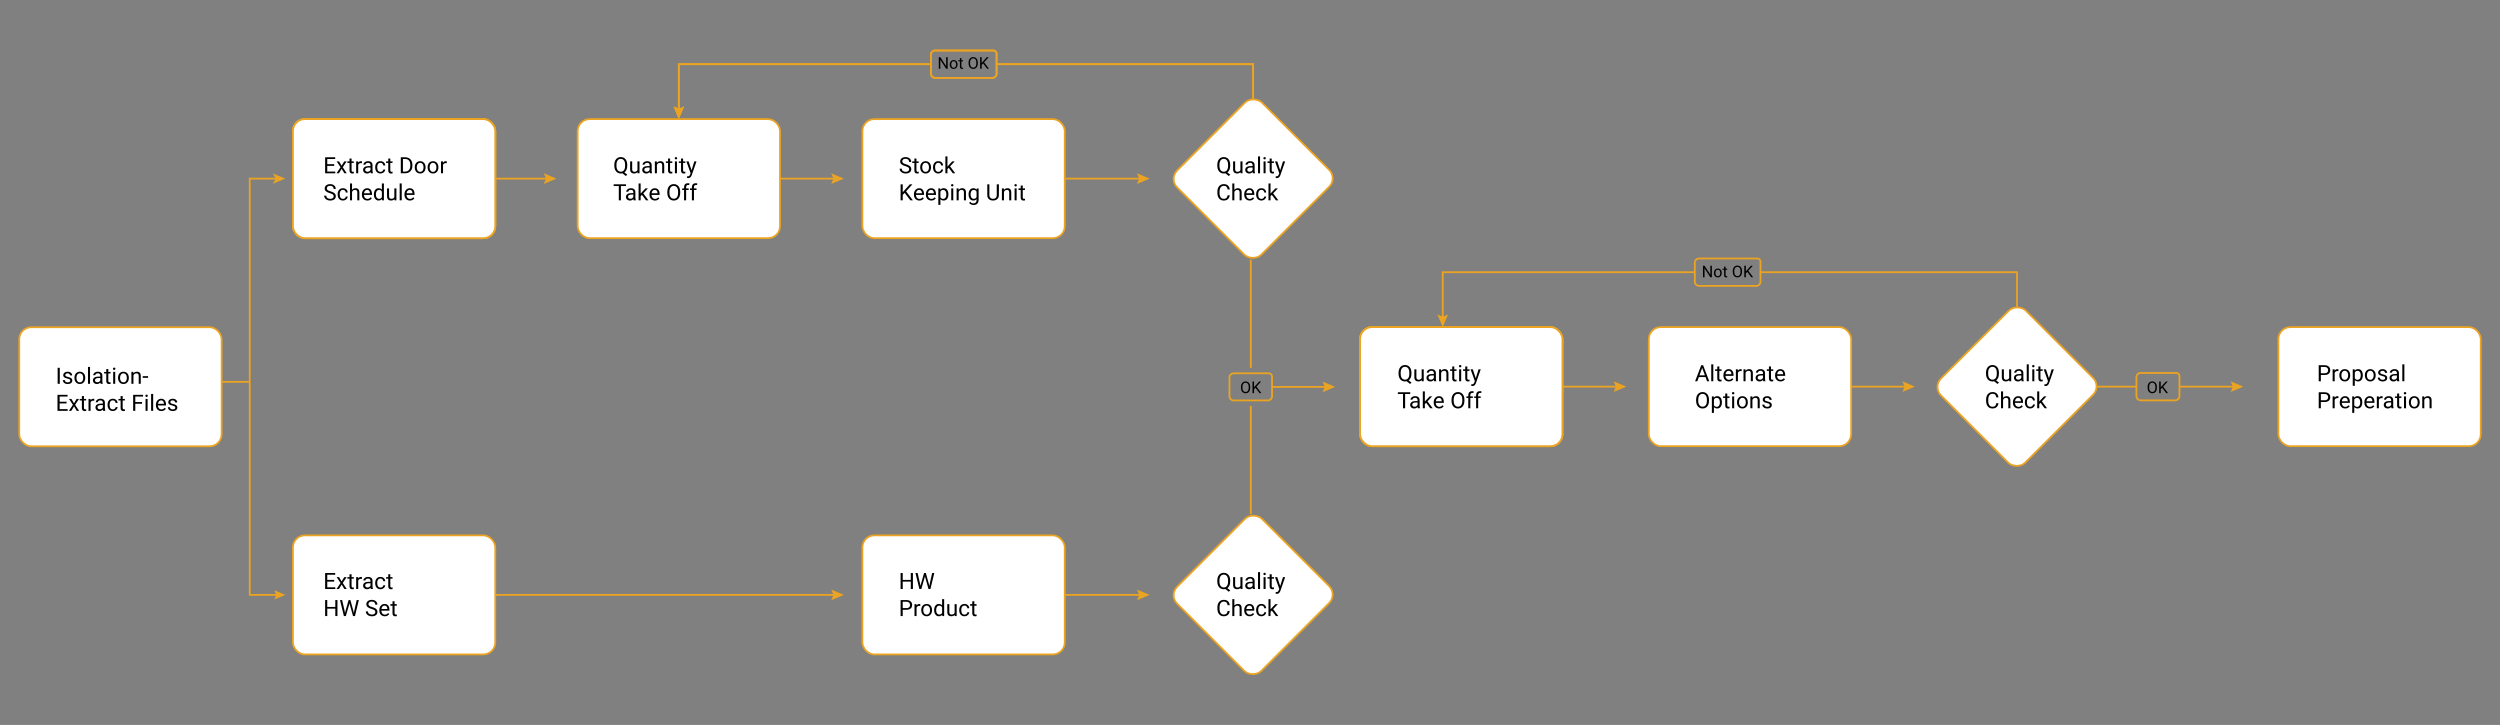 <svg xmlns="http://www.w3.org/2000/svg" xmlns:i="http://ns.adobe.com/AdobeIllustrator/10.0/" viewBox="0 0 2774.29 804.45"><rect x="0" y="0" width="2774.29" height="804.45" fill="#808080" stroke="none"/><defs><style>      .cls-1 {        fill: none;      }      .cls-1, .cls-2 {        stroke: #eba322;        stroke-miterlimit: 10;        stroke-width: 2px;      }      .cls-2 {        fill: #fff;      }      .cls-3 {        fill: #eba322;      }    </style></defs><g><g id="Layer_1"><g><path class="cls-1" d="M1037.76,56.02h64.67c1.94,0,3.51,1.57,3.51,3.51v22.2c0,2.59-2.11,4.7-4.7,4.7h-63.48c-2.59,0-4.7-2.11-4.7-4.7v-21.01c0-2.59,2.11-4.7,4.7-4.7Z"></path><polyline class="cls-1" points="1105.95 71.23 1390.62 71.23 1390.62 109.98"></polyline><g><polyline class="cls-1" points="753.31 122.62 753.31 71.23 1033.06 71.23"></polyline><polygon class="cls-3" points="759.24 118.13 753.31 120.65 747.39 118.13 753.31 132.18 759.24 118.13"></polygon></g><rect class="cls-2" x="21.36" y="363.15" width="224.57" height="132.1" rx="13.28" ry="13.28"></rect><rect class="cls-2" x="325.04" y="132.18" width="224.57" height="132.1" rx="13.28" ry="13.28"></rect><rect class="cls-2" x="325.04" y="132.18" width="224.57" height="132.1" rx="13.28" ry="13.28"></rect><rect class="cls-2" x="325.04" y="132.18" width="224.57" height="132.1" rx="13.28" ry="13.28"></rect><rect class="cls-2" x="641.03" y="132.18" width="224.57" height="132.1" rx="13.28" ry="13.28"></rect><rect class="cls-2" x="957.01" y="132.18" width="224.57" height="132.1" rx="13.28" ry="13.28"></rect><rect class="cls-2" x="1509.3" y="363.02" width="224.57" height="132.1" rx="13.28" ry="13.28"></rect><rect class="cls-2" x="1509.3" y="363.02" width="224.57" height="132.1" rx="13.28" ry="13.28"></rect><rect class="cls-2" x="1509.3" y="363.02" width="224.57" height="132.1" rx="13.28" ry="13.28"></rect><rect class="cls-2" x="1829.68" y="363.02" width="224.57" height="132.1" rx="13.28" ry="13.28"></rect><rect class="cls-2" x="2528.35" y="363.02" width="224.57" height="132.1" rx="13.28" ry="13.28"></rect><rect class="cls-2" x="957.01" y="594.12" width="224.57" height="132.1" rx="13.28" ry="13.28"></rect><rect class="cls-2" x="1324.07" y="132.18" width="133.1" height="132.1" rx="13.28" ry="13.28" transform="translate(267.14 1041.38) rotate(-45)"></rect><rect class="cls-2" x="2171.77" y="363.02" width="133.1" height="132.1" rx="13.28" ry="13.28" transform="translate(352.19 1708.4) rotate(-45)"></rect><rect class="cls-2" x="1324.07" y="594.12" width="133.1" height="132.1" rx="13.28" ry="13.28" transform="translate(-59.51 1176.67) rotate(-45)"></rect><rect class="cls-2" x="325.04" y="594.12" width="224.57" height="132.1" rx="13.28" ry="13.28"></rect><line class="cls-1" x1="245.93" y1="423.74" x2="277.11" y2="423.74"></line><g><polyline class="cls-1" points="306.79 198.23 277.11 198.23 277.11 660.17 308.32 660.17"></polyline><polygon class="cls-3" points="316.68 198.23 302.75 192.53 306.06 198.23 302.75 203.92 316.68 198.23"></polygon><polygon class="cls-3" points="304.39 665.35 306.59 660.17 304.39 654.98 316.68 660.17 304.39 665.35"></polygon></g><g><line class="cls-1" x1="549.62" y1="198.23" x2="607.96" y2="198.23"></line><polygon class="cls-3" points="603.47 204.15 605.98 198.23 603.47 192.3 617.51 198.23 603.47 204.15"></polygon></g><g><line class="cls-1" x1="865.6" y1="198.23" x2="926.88" y2="198.23"></line><polygon class="cls-3" points="922.39 204.15 924.9 198.23 922.39 192.3 936.43 198.23 922.39 204.15"></polygon></g><g><line class="cls-1" x1="1411.61" y1="429.34" x2="1472.14" y2="429.34"></line><polygon class="cls-3" points="1467.65 435.26 1470.16 429.34 1467.65 423.41 1481.69 429.34 1467.65 435.26"></polygon></g><g><line class="cls-1" x1="1733.88" y1="429.07" x2="1795.16" y2="429.07"></line><polygon class="cls-3" points="1790.66 434.99 1793.18 429.07 1790.66 423.14 1804.71 429.07 1790.66 434.99"></polygon></g><g><line class="cls-1" x1="2054.25" y1="429.07" x2="2115.53" y2="429.07"></line><polygon class="cls-3" points="2111.04 434.99 2113.56 429.07 2111.04 423.14 2125.09 429.07 2111.04 434.99"></polygon></g><g><line class="cls-1" x1="549.62" y1="660.17" x2="926.88" y2="660.17"></line><polygon class="cls-3" points="922.39 666.09 924.9 660.17 922.39 654.24 936.43 660.17 922.39 666.09"></polygon></g><g><line class="cls-1" x1="1181.58" y1="198.23" x2="1266.21" y2="198.23"></line><polygon class="cls-3" points="1261.71 204.15 1264.23 198.23 1261.71 192.3 1275.76 198.23 1261.71 204.15"></polygon></g><g><line class="cls-1" x1="1181.58" y1="660.17" x2="1266.21" y2="660.17"></line><polygon class="cls-3" points="1261.71 666.09 1264.23 660.17 1261.71 654.24 1275.76 660.17 1261.71 666.09"></polygon></g><line class="cls-1" x1="1387.99" y1="288.12" x2="1387.99" y2="408.18"></line><line class="cls-1" x1="1387.99" y1="450.5" x2="1387.99" y2="570.55"></line><path class="cls-1" d="M1369.06,414.28h39.04c1.94,0,3.51,1.57,3.51,3.51v21.91c0,2.59-2.11,4.7-4.7,4.7h-37.85c-2.59,0-4.7-2.11-4.7-4.7v-20.72c0-2.59,2.11-4.7,4.7-4.7Z"></path><path class="cls-1" d="M1037.76,56.02h64.67c1.94,0,3.51,1.57,3.51,3.51v22.2c0,2.59-2.11,4.7-4.7,4.7h-63.48c-2.59,0-4.7-2.11-4.7-4.7v-21.01c0-2.59,2.11-4.7,4.7-4.7Z"></path><g><line class="cls-1" x1="2418.58" y1="429.07" x2="2479.86" y2="429.07"></line><polygon class="cls-3" points="2475.37 434.99 2477.89 429.07 2475.37 423.14 2489.41 429.07 2475.37 434.99"></polygon></g><path class="cls-1" d="M2375.52,413.86h39.55c1.94,0,3.51,1.57,3.51,3.51v22.2c0,2.59-2.11,4.7-4.7,4.7h-38.36c-2.59,0-4.7-2.11-4.7-4.7v-21.01c0-2.59,2.11-4.7,4.7-4.7Z"></path><line class="cls-1" x1="2326.57" y1="429.07" x2="2370.82" y2="429.07"></line><polyline class="cls-1" points="1105.95 71.23 1390.62 71.23 1390.62 109.98"></polyline><g><polyline class="cls-1" points="753.31 122.62 753.31 71.23 1033.06 71.23"></polyline><polygon class="cls-3" points="759.24 118.13 753.31 120.65 747.39 118.13 753.31 132.18 759.24 118.13"></polygon></g><path class="cls-1" d="M1885.46,286.86h64.67c1.94,0,3.51,1.57,3.51,3.51v22.2c0,2.59-2.11,4.7-4.7,4.7h-63.48c-2.59,0-4.7-2.11-4.7-4.7v-21.01c0-2.59,2.11-4.7,4.7-4.7Z"></path><polyline class="cls-1" points="1953.64 302.07 2238.32 302.07 2238.32 340.83"></polyline><g><polyline class="cls-1" points="1601.01 353.47 1601.01 302.07 1880.76 302.07"></polyline><polygon class="cls-3" points="1606.93 348.98 1601.01 351.49 1595.08 348.98 1601.01 363.02 1606.93 348.98"></polygon></g><g><path d="M66.34,425.91h-2.37v-17.77h2.37v17.77Z"></path><path d="M75.12,426.16c-1.16,0-2.15-.21-2.95-.62-.81-.41-1.42-.95-1.83-1.6s-.62-1.35-.62-2.08h2.28c.04.62.22,1.11.54,1.47.32.36.72.62,1.18.78.47.15.93.23,1.4.23.62,0,1.14-.08,1.56-.25.42-.17.74-.39.95-.68.22-.29.32-.62.32-.98,0-.33-.07-.63-.21-.91-.14-.28-.43-.54-.86-.77-.43-.23-1.08-.44-1.95-.62-.98-.2-1.82-.46-2.53-.77-.71-.31-1.26-.71-1.65-1.2-.39-.49-.58-1.09-.58-1.82s.2-1.34.6-1.92c.4-.58.97-1.05,1.71-1.4.74-.35,1.6-.53,2.58-.53,1.06,0,1.96.19,2.72.56.75.37,1.33.87,1.73,1.49.4.62.6,1.31.6,2.07h-2.28c0-.55-.24-1.06-.71-1.55-.48-.49-1.16-.73-2.04-.73-.62,0-1.12.1-1.51.29-.39.19-.67.44-.84.73-.17.3-.26.61-.26.93s.08.61.24.85c.16.24.46.45.9.64.44.19,1.07.37,1.9.56,1.08.24,1.97.54,2.67.88.7.34,1.22.76,1.56,1.26.34.5.51,1.1.51,1.82,0,.76-.21,1.44-.63,2.03-.42.59-1.02,1.05-1.78,1.38-.77.33-1.66.49-2.7.49Z"></path><path d="M82.58,419.18c0-1.28.24-2.42.73-3.43.49-1.01,1.18-1.81,2.08-2.4.9-.59,1.96-.88,3.19-.88s2.32.29,3.22.88c.9.59,1.6,1.39,2.08,2.4.48,1.01.73,2.15.73,3.43v.28c0,1.27-.24,2.41-.73,3.42-.48,1.01-1.18,1.81-2.08,2.4-.9.59-1.97.88-3.2.88s-2.31-.29-3.2-.88c-.9-.59-1.59-1.39-2.08-2.4-.49-1.01-.73-2.15-.73-3.42v-.28ZM84.86,419.46c0,.87.14,1.68.42,2.42.28.74.69,1.33,1.24,1.78.55.45,1.24.67,2.08.67s1.52-.22,2.07-.67c.55-.45.96-1.04,1.24-1.78.28-.74.42-1.55.42-2.42v-.28c0-.87-.14-1.68-.42-2.42-.28-.74-.69-1.34-1.25-1.79-.55-.45-1.25-.68-2.09-.68s-1.51.23-2.06.68c-.55.45-.97,1.05-1.24,1.79-.27.74-.41,1.55-.41,2.42v.28Z"></path><path d="M99.91,425.91h-2.28v-18.75h2.28v18.75Z"></path><path d="M111.69,419.49h-2.25c-1.29,0-2.28.2-2.98.61-.7.41-1.05,1.02-1.05,1.83,0,.63.21,1.17.64,1.61.43.44,1.05.66,1.87.66.69,0,1.3-.15,1.83-.44.53-.29.95-.66,1.26-1.09.31-.43.48-.85.5-1.25l.98,1.09c-.06.34-.21.72-.46,1.14-.25.41-.59.81-1.01,1.19-.42.38-.92.69-1.49.94-.57.25-1.22.37-1.94.37-.9,0-1.68-.17-2.35-.52-.67-.35-1.19-.82-1.56-1.41-.37-.59-.56-1.25-.56-1.98,0-1.42.54-2.5,1.61-3.24,1.07-.74,2.52-1.1,4.33-1.1h2.61v1.59ZM111.3,416.86c0-.79-.23-1.42-.7-1.89-.47-.47-1.16-.7-2.07-.7-.56,0-1.06.1-1.48.29-.43.2-.76.45-1,.77-.24.32-.35.66-.35,1.04h-2.28c0-.63.22-1.25.65-1.85.43-.6,1.04-1.09,1.82-1.48.79-.39,1.71-.58,2.78-.58.96,0,1.81.16,2.55.49.74.33,1.32.82,1.74,1.47.42.66.63,1.48.63,2.46v6.15c0,.44.04.91.12,1.4.08.5.19.92.35,1.28v.2h-2.38c-.11-.26-.2-.61-.27-1.04-.07-.43-.1-.84-.1-1.21v-6.8Z"></path><path d="M122.68,414.43h-7.15v-1.72h7.15v1.72ZM120.21,409.5v13.15c0,.46.07.8.21,1.03.14.23.32.38.54.45.22.07.46.11.71.11.19,0,.38-.02.59-.05.21-.03.36-.06.46-.08v1.82c-.18.06-.41.11-.7.17-.29.05-.63.08-1.04.08-.55,0-1.06-.11-1.53-.33-.46-.22-.83-.59-1.11-1.1-.28-.52-.42-1.21-.42-2.09v-13.13h2.28Z"></path><path d="M126.7,407.91c.44,0,.77.13,1.01.38.23.25.35.56.35.92s-.12.65-.35.9c-.23.25-.57.37-1.01.37s-.77-.12-.99-.37c-.22-.25-.34-.55-.34-.9s.11-.66.34-.92c.22-.25.56-.38.99-.38ZM127.85,425.91h-2.27v-13.21h2.27v13.21Z"></path><path d="M130.96,419.18c0-1.28.24-2.42.73-3.43.49-1.01,1.18-1.81,2.08-2.4.9-.59,1.96-.88,3.19-.88s2.32.29,3.22.88c.9.59,1.6,1.39,2.08,2.4.48,1.01.73,2.15.73,3.43v.28c0,1.27-.24,2.41-.73,3.42-.48,1.01-1.18,1.81-2.08,2.4-.9.59-1.97.88-3.2.88s-2.31-.29-3.2-.88c-.9-.59-1.59-1.39-2.08-2.4-.49-1.01-.73-2.15-.73-3.42v-.28ZM133.25,419.46c0,.87.14,1.68.42,2.42.28.74.69,1.33,1.24,1.78.55.45,1.24.67,2.08.67s1.52-.22,2.07-.67c.55-.45.96-1.04,1.24-1.78.28-.74.42-1.55.42-2.42v-.28c0-.87-.14-1.68-.42-2.42-.28-.74-.69-1.34-1.25-1.79-.55-.45-1.25-.68-2.09-.68s-1.51.23-2.06.68c-.55.45-.97,1.05-1.24,1.79-.27.74-.41,1.55-.41,2.42v.28Z"></path><path d="M148.1,425.91h-2.28v-13.21h2.16l.12,2.82v10.39ZM146.61,418.76c.02-1.2.25-2.28.7-3.23.45-.95,1.07-1.7,1.87-2.25.8-.55,1.73-.82,2.8-.82.87,0,1.62.16,2.25.48.63.32,1.12.83,1.46,1.53.35.7.52,1.63.52,2.78v8.65h-2.28v-8.68c0-.69-.1-1.25-.3-1.67-.2-.42-.49-.73-.88-.92-.39-.19-.87-.29-1.44-.29s-1.07.12-1.53.35c-.46.24-.85.56-1.18.98-.33.42-.59.89-.77,1.42-.18.53-.27,1.1-.27,1.69l-.95-.04Z"></path><path d="M164.34,419.27h-5.97v-1.84h5.97v1.84Z"></path><path d="M66.17,455.91h-2.37v-17.77h2.37v17.77ZM74.97,440.06h-9.27v-1.92h9.27v1.92ZM73.85,447.69h-8.14v-1.9h8.14v1.9ZM75.09,455.91h-9.39v-1.9h9.39v1.9Z"></path><path d="M82.1,447.53l2.91-4.82h2.66l-4.31,6.52,4.44,6.69h-2.62l-3.04-4.97-3.03,4.97h-2.66l4.46-6.69-4.32-6.52h2.64l2.88,4.82Z"></path><path d="M95.61,444.43h-7.15v-1.72h7.15v1.72ZM93.15,439.5v13.15c0,.46.07.8.21,1.03.14.23.32.38.54.45.22.07.46.11.71.11.19,0,.38-.02.59-.05.21-.03.36-.06.46-.08v1.82c-.18.06-.41.11-.7.17-.29.05-.63.08-1.04.08-.55,0-1.06-.11-1.53-.33-.46-.22-.83-.59-1.11-1.1-.28-.52-.42-1.21-.42-2.09v-13.13h2.28Z"></path><path d="M100.52,455.91h-2.28v-13.21h2.22l.06,2.08v11.13ZM104.63,444.72c-.2-.04-.38-.07-.54-.08-.17-.01-.36-.02-.57-.02-.69,0-1.28.14-1.75.43-.48.29-.84.68-1.1,1.18-.26.5-.42,1.07-.49,1.72l-.65.37c0-1.07.14-2.04.43-2.92.28-.88.73-1.59,1.34-2.12.61-.53,1.39-.8,2.34-.8.15,0,.34.02.56.05.22.04.36.08.45.12v2.09Z"></path><path d="M114.51,449.49h-2.25c-1.29,0-2.28.2-2.98.61-.7.41-1.05,1.02-1.05,1.83,0,.63.21,1.17.64,1.61.43.44,1.05.66,1.87.66.69,0,1.3-.15,1.83-.44.53-.29.95-.66,1.26-1.09.31-.43.48-.85.5-1.25l.98,1.09c-.06.34-.21.72-.46,1.14-.25.41-.59.81-1.01,1.19-.42.38-.92.69-1.49.94-.57.25-1.22.37-1.94.37-.9,0-1.68-.17-2.35-.52-.67-.35-1.19-.82-1.56-1.41-.37-.59-.56-1.25-.56-1.98,0-1.42.54-2.5,1.61-3.24,1.07-.74,2.52-1.1,4.33-1.1h2.61v1.59ZM114.12,446.86c0-.79-.23-1.42-.7-1.89-.47-.47-1.16-.7-2.07-.7-.56,0-1.06.1-1.48.29-.43.2-.76.45-1,.77-.24.32-.35.66-.35,1.04h-2.28c0-.63.22-1.25.65-1.85.43-.6,1.04-1.09,1.82-1.48.79-.39,1.71-.58,2.78-.58.96,0,1.81.16,2.55.49.74.33,1.32.82,1.74,1.47.42.66.63,1.48.63,2.46v6.15c0,.44.04.91.12,1.4.08.5.19.92.35,1.28v.2h-2.38c-.11-.26-.2-.61-.27-1.04-.07-.43-.1-.84-.1-1.21v-6.8Z"></path><path d="M125.24,456.16c-1.33,0-2.43-.3-3.3-.91-.87-.61-1.52-1.41-1.95-2.41-.43-1-.64-2.09-.64-3.27v-.51c0-1.19.22-2.28.65-3.28.43-1,1.08-1.8,1.95-2.41.87-.61,1.97-.91,3.28-.91,1.03,0,1.94.21,2.72.63.78.42,1.39.99,1.83,1.71.44.72.69,1.54.73,2.45h-2.16c-.04-.54-.19-1.04-.46-1.49-.26-.45-.62-.8-1.07-1.07-.45-.26-.98-.4-1.58-.4-.92,0-1.64.24-2.17.71-.52.47-.9,1.07-1.11,1.8-.22.73-.32,1.48-.32,2.25v.51c0,.77.11,1.53.32,2.26.21.73.58,1.33,1.1,1.8.52.47,1.25.7,2.18.7.54,0,1.03-.11,1.49-.34.46-.22.83-.53,1.12-.92s.46-.83.5-1.33h2.16c-.04.78-.31,1.51-.79,2.18-.49.67-1.12,1.21-1.9,1.62-.78.41-1.64.62-2.58.62Z"></path><path d="M138.59,444.43h-7.15v-1.72h7.15v1.72ZM136.13,439.5v13.15c0,.46.07.8.21,1.03.14.23.32.38.54.45.22.07.46.11.71.11.19,0,.38-.02.59-.05.21-.03.36-.06.46-.08v1.82c-.18.06-.41.11-.7.17-.29.05-.63.08-1.04.08-.55,0-1.06-.11-1.53-.33-.46-.22-.83-.59-1.11-1.1-.28-.52-.42-1.21-.42-2.09v-13.13h2.28Z"></path><path d="M150.14,455.91h-2.37v-17.77h2.37v17.77ZM158.78,440.06h-9.16v-1.92h9.16v1.92ZM157.58,448.05h-7.95v-1.9h7.95v1.9Z"></path><path d="M162.64,437.91c.44,0,.77.13,1.01.38.23.25.35.56.35.92s-.12.65-.35.9c-.23.25-.57.37-1.01.37s-.77-.12-.99-.37c-.22-.25-.34-.55-.34-.9s.11-.66.34-.92c.22-.25.56-.38.99-.38ZM163.79,455.91h-2.27v-13.21h2.27v13.21Z"></path><path d="M169.97,455.91h-2.28v-18.75h2.28v18.75Z"></path><path d="M179.06,456.16c-1.23,0-2.3-.27-3.2-.82-.91-.55-1.61-1.3-2.11-2.26-.5-.96-.75-2.06-.75-3.3v-.52c0-1.43.27-2.66.82-3.67.55-1.01,1.27-1.79,2.15-2.32.88-.53,1.82-.8,2.8-.8,1.27,0,2.31.28,3.11.85.8.57,1.39,1.33,1.77,2.31.38.97.57,2.07.57,3.3v1.01h-9.86v-1.83h7.58v-.17c-.03-.59-.15-1.16-.35-1.71-.2-.56-.53-1.02-.98-1.38-.45-.36-1.06-.54-1.83-.54-.68,0-1.29.19-1.81.58-.53.39-.94.95-1.23,1.68-.3.74-.45,1.63-.45,2.69v.52c0,.84.15,1.6.46,2.29.31.69.76,1.24,1.34,1.65s1.29.62,2.1.62,1.47-.16,2.03-.49c.55-.33,1.04-.76,1.45-1.31l1.38,1.07c-.42.65-1.03,1.24-1.83,1.76-.79.52-1.85.79-3.16.79Z"></path><path d="M191.69,456.16c-1.16,0-2.15-.21-2.95-.62-.81-.41-1.42-.95-1.83-1.6s-.62-1.35-.62-2.08h2.28c.04.62.22,1.11.54,1.47.32.36.72.62,1.18.78.47.15.93.23,1.4.23.62,0,1.14-.08,1.56-.25.42-.17.74-.39.95-.68.22-.29.32-.62.32-.98,0-.33-.07-.63-.21-.91-.14-.28-.43-.54-.86-.77-.43-.23-1.08-.44-1.95-.62-.98-.2-1.82-.46-2.53-.77-.71-.31-1.26-.71-1.65-1.2-.39-.49-.58-1.09-.58-1.82s.2-1.34.6-1.92c.4-.58.97-1.05,1.71-1.4.74-.35,1.6-.53,2.58-.53,1.06,0,1.96.19,2.72.56.75.37,1.33.87,1.73,1.49.4.62.6,1.31.6,2.07h-2.28c0-.55-.24-1.06-.71-1.55-.48-.49-1.16-.73-2.04-.73-.62,0-1.12.1-1.51.29-.39.19-.67.44-.84.73-.17.3-.26.61-.26.93s.08.61.24.85c.16.24.46.45.9.64.44.19,1.07.37,1.9.56,1.08.24,1.97.54,2.67.88.7.34,1.22.76,1.56,1.26.34.5.51,1.1.51,1.82,0,.76-.21,1.44-.63,2.03-.42.59-1.02,1.05-1.78,1.38-.77.33-1.66.49-2.7.49Z"></path></g><g><path d="M363.17,192.31h-2.37v-17.77h2.37v17.77ZM371.97,176.45h-9.27v-1.92h9.27v1.92ZM370.85,184.08h-8.14v-1.9h8.14v1.9ZM372.09,192.31h-9.39v-1.9h9.39v1.9Z"></path><path d="M379.1,183.92l2.91-4.82h2.66l-4.31,6.52,4.44,6.69h-2.62l-3.04-4.97-3.03,4.97h-2.66l4.46-6.69-4.32-6.52h2.64l2.88,4.82Z"></path><path d="M392.61,180.82h-7.15v-1.72h7.15v1.72ZM390.15,175.89v13.15c0,.46.07.8.21,1.03.14.23.32.38.54.45.22.07.46.11.71.11.19,0,.38-.02.59-.05.21-.03.36-.06.46-.08v1.82c-.18.06-.41.11-.7.17-.29.05-.63.08-1.04.08-.55,0-1.06-.11-1.53-.33-.46-.22-.83-.59-1.11-1.1-.28-.52-.42-1.21-.42-2.09v-13.13h2.28Z"></path><path d="M397.52,192.31h-2.28v-13.21h2.22l.06,2.08v11.13ZM401.63,181.11c-.2-.04-.38-.07-.54-.08-.17-.01-.36-.02-.57-.02-.69,0-1.28.14-1.75.43-.48.29-.84.68-1.1,1.18-.26.5-.42,1.07-.49,1.72l-.65.37c0-1.07.14-2.04.43-2.92.28-.88.73-1.59,1.34-2.12.61-.53,1.39-.8,2.34-.8.15,0,.34.02.56.05.22.04.36.08.45.12v2.09Z"></path><path d="M411.51,185.89h-2.25c-1.29,0-2.28.2-2.98.61-.7.41-1.05,1.02-1.05,1.83,0,.63.21,1.17.64,1.61.43.44,1.05.66,1.87.66.69,0,1.3-.15,1.83-.44.53-.29.95-.66,1.26-1.09.31-.43.48-.85.5-1.25l.98,1.09c-.06.34-.21.72-.46,1.14-.25.41-.59.81-1.01,1.19-.42.38-.92.69-1.49.94-.57.25-1.22.37-1.94.37-.9,0-1.68-.17-2.35-.52-.67-.35-1.19-.82-1.56-1.41-.37-.59-.56-1.25-.56-1.98,0-1.42.54-2.5,1.61-3.24,1.07-.74,2.52-1.1,4.33-1.1h2.61v1.59ZM411.12,183.25c0-.79-.23-1.42-.7-1.89-.47-.47-1.16-.7-2.07-.7-.56,0-1.06.1-1.48.29-.43.2-.76.45-1,.77-.24.32-.35.66-.35,1.04h-2.28c0-.63.22-1.25.65-1.85.43-.6,1.04-1.09,1.82-1.48.79-.39,1.71-.58,2.78-.58.96,0,1.81.16,2.55.49.74.33,1.32.82,1.74,1.47.42.66.63,1.48.63,2.46v6.15c0,.44.04.91.12,1.4.08.5.19.92.35,1.28v.2h-2.38c-.11-.26-.2-.61-.27-1.04-.07-.43-.1-.84-.1-1.21v-6.8Z"></path><path d="M422.24,192.55c-1.33,0-2.43-.3-3.3-.91-.87-.61-1.52-1.41-1.95-2.41-.43-1-.64-2.09-.64-3.27v-.51c0-1.19.22-2.28.65-3.28.43-1,1.08-1.8,1.95-2.41.87-.61,1.97-.91,3.28-.91,1.03,0,1.94.21,2.72.63.78.42,1.39.99,1.83,1.71.44.72.69,1.54.73,2.45h-2.16c-.04-.54-.19-1.04-.46-1.49-.26-.45-.62-.8-1.07-1.07-.45-.26-.98-.4-1.58-.4-.92,0-1.64.24-2.17.71-.52.47-.9,1.07-1.11,1.8-.22.73-.32,1.48-.32,2.25v.51c0,.77.11,1.53.32,2.26.21.73.58,1.33,1.1,1.8.52.47,1.25.7,2.18.7.54,0,1.03-.11,1.49-.34.46-.22.83-.53,1.12-.92s.46-.83.5-1.33h2.16c-.04.78-.31,1.51-.79,2.18-.49.67-1.12,1.21-1.9,1.62-.78.41-1.64.62-2.58.62Z"></path><path d="M435.59,180.82h-7.15v-1.72h7.15v1.72ZM433.13,175.89v13.15c0,.46.07.8.21,1.03.14.23.32.38.54.45.22.07.46.11.71.11.19,0,.38-.02.59-.05.21-.03.36-.06.46-.08v1.82c-.18.06-.41.11-.7.17-.29.05-.63.08-1.04.08-.55,0-1.06-.11-1.53-.33-.46-.22-.83-.59-1.11-1.1-.28-.52-.42-1.21-.42-2.09v-13.13h2.28Z"></path><path d="M447.14,192.31h-2.37v-17.77h2.37v17.77ZM445.87,192.31v-1.9h3.71c1.26,0,2.31-.27,3.16-.8.85-.53,1.48-1.28,1.91-2.25.43-.96.64-2.1.64-3.4v-1.1c0-1.36-.21-2.51-.64-3.47-.43-.95-1.05-1.68-1.87-2.18-.82-.5-1.82-.76-2.99-.76h-3.99v-1.92h3.99c1.56,0,2.93.34,4.11,1.02,1.18.68,2.09,1.64,2.75,2.89.66,1.25.99,2.73.99,4.44v1.07c0,1.72-.33,3.2-.99,4.44s-1.59,2.21-2.8,2.89c-1.2.68-2.63,1.02-4.27,1.02h-3.71Z"></path><path d="M460.24,185.57c0-1.28.24-2.42.73-3.43.49-1.01,1.18-1.81,2.08-2.4.9-.59,1.96-.88,3.19-.88s2.32.29,3.22.88c.9.59,1.6,1.39,2.08,2.4.48,1.01.73,2.15.73,3.43v.28c0,1.27-.24,2.41-.73,3.42-.48,1.01-1.18,1.81-2.08,2.4-.9.59-1.97.88-3.2.88s-2.31-.29-3.2-.88c-.9-.59-1.59-1.39-2.08-2.4-.49-1.01-.73-2.15-.73-3.42v-.28ZM462.52,185.85c0,.87.14,1.68.42,2.42.28.74.69,1.33,1.24,1.78.55.45,1.24.67,2.08.67s1.52-.22,2.07-.67c.55-.45.96-1.04,1.24-1.78.28-.74.42-1.55.42-2.42v-.28c0-.87-.14-1.68-.42-2.42-.28-.74-.69-1.34-1.25-1.79-.55-.45-1.25-.68-2.09-.68s-1.51.23-2.06.68c-.55.45-.97,1.05-1.24,1.79-.27.74-.41,1.55-.41,2.42v.28Z"></path><path d="M474.51,185.57c0-1.28.24-2.42.73-3.43.49-1.01,1.18-1.81,2.08-2.4.9-.59,1.96-.88,3.19-.88s2.32.29,3.22.88c.9.59,1.6,1.39,2.08,2.4.48,1.01.73,2.15.73,3.43v.28c0,1.27-.24,2.41-.73,3.42-.48,1.01-1.18,1.81-2.08,2.4-.9.59-1.97.88-3.2.88s-2.31-.29-3.2-.88c-.9-.59-1.59-1.39-2.08-2.4-.49-1.01-.73-2.15-.73-3.42v-.28ZM476.79,185.85c0,.87.14,1.68.42,2.42.28.74.69,1.33,1.24,1.78.55.45,1.24.67,2.08.67s1.52-.22,2.07-.67c.55-.45.96-1.04,1.24-1.78.28-.74.42-1.55.42-2.42v-.28c0-.87-.14-1.68-.42-2.42-.28-.74-.69-1.34-1.25-1.79-.55-.45-1.25-.68-2.09-.68s-1.51.23-2.06.68c-.55.45-.97,1.05-1.24,1.79-.27.74-.41,1.55-.41,2.42v.28Z"></path><path d="M491.65,192.31h-2.28v-13.21h2.22l.06,2.08v11.13ZM495.76,181.11c-.2-.04-.38-.07-.54-.08-.17-.01-.36-.02-.57-.02-.69,0-1.28.14-1.75.43-.48.29-.84.68-1.1,1.18-.26.5-.42,1.07-.49,1.72l-.65.37c0-1.07.14-2.04.43-2.92.28-.88.73-1.59,1.34-2.12.61-.53,1.39-.8,2.34-.8.15,0,.34.02.56.05.22.04.36.08.45.12v2.09Z"></path><path d="M366.44,222.55c-.82,0-1.63-.11-2.42-.34-.79-.23-1.51-.57-2.16-1.03-.65-.46-1.16-1.02-1.55-1.69-.39-.67-.58-1.45-.58-2.34h2.37c0,.61.12,1.14.35,1.58.24.44.56.8.96,1.09.41.29.87.49,1.39.63.52.13,1.07.2,1.64.2.82,0,1.52-.12,2.08-.35.57-.23,1-.56,1.29-.98.3-.42.45-.92.45-1.5s-.12-1.04-.35-1.43c-.24-.39-.66-.75-1.27-1.06s-1.48-.64-2.6-.96c-.88-.25-1.67-.54-2.37-.86-.7-.32-1.31-.69-1.81-1.1-.5-.42-.89-.89-1.16-1.43s-.4-1.15-.4-1.84c0-.93.25-1.76.75-2.48.5-.73,1.2-1.3,2.11-1.72s1.96-.63,3.17-.63c1.34,0,2.48.25,3.42.76.94.51,1.65,1.17,2.14,1.99.49.82.73,1.69.73,2.62h-2.38c0-.67-.14-1.26-.42-1.78-.28-.52-.71-.93-1.29-1.23-.58-.3-1.31-.45-2.2-.45-.83,0-1.52.13-2.06.38-.54.25-.94.59-1.2,1.03-.26.43-.39.92-.39,1.48,0,.5.14.94.43,1.33.28.39.73.73,1.34,1.04.61.31,1.4.6,2.37.88,1.34.37,2.45.81,3.31,1.31.86.5,1.5,1.08,1.91,1.76.41.68.62,1.47.62,2.39s-.26,1.8-.77,2.51-1.23,1.27-2.16,1.66-2.02.59-3.27.59Z"></path><path d="M380.59,222.55c-1.33,0-2.43-.3-3.3-.91-.87-.61-1.52-1.41-1.95-2.41-.43-1-.64-2.09-.64-3.27v-.51c0-1.19.22-2.28.65-3.28.43-1,1.08-1.8,1.95-2.41.87-.61,1.97-.91,3.28-.91,1.03,0,1.94.21,2.72.63.78.42,1.39.99,1.83,1.71.44.72.69,1.54.73,2.45h-2.16c-.04-.54-.19-1.04-.46-1.49-.26-.45-.62-.8-1.07-1.07-.45-.26-.98-.4-1.58-.4-.92,0-1.64.24-2.17.71-.52.47-.9,1.07-1.11,1.8-.22.73-.32,1.48-.32,2.25v.51c0,.77.11,1.53.32,2.26.21.73.58,1.33,1.1,1.8.52.47,1.25.7,2.18.7.54,0,1.03-.11,1.49-.34.46-.22.83-.53,1.12-.92s.46-.83.5-1.33h2.16c-.04.78-.31,1.51-.79,2.18-.49.67-1.12,1.21-1.9,1.62-.78.41-1.64.62-2.58.62Z"></path><path d="M390.67,222.31h-2.28v-18.75h2.28v18.75ZM389.18,215.15c.02-1.2.25-2.28.7-3.23.45-.95,1.07-1.7,1.87-2.25.8-.55,1.73-.82,2.8-.82.87,0,1.62.16,2.25.48.63.32,1.12.83,1.46,1.53.35.7.52,1.63.52,2.78v8.65h-2.28v-8.68c0-.69-.1-1.25-.3-1.67-.2-.42-.49-.73-.88-.92-.39-.19-.87-.29-1.44-.29s-1.07.12-1.53.35c-.46.24-.85.56-1.18.98-.33.42-.59.89-.77,1.42-.18.53-.27,1.1-.27,1.69l-.95-.04Z"></path><path d="M407.65,222.55c-1.23,0-2.3-.27-3.2-.82-.91-.55-1.61-1.3-2.11-2.26-.5-.96-.75-2.06-.75-3.3v-.52c0-1.43.27-2.66.82-3.67.55-1.01,1.27-1.79,2.15-2.32.88-.53,1.82-.8,2.8-.8,1.27,0,2.31.28,3.11.85.8.57,1.39,1.33,1.77,2.31.38.97.57,2.07.57,3.3v1.01h-9.86v-1.83h7.58v-.17c-.03-.59-.15-1.16-.35-1.71-.2-.56-.53-1.02-.98-1.38-.45-.36-1.06-.54-1.83-.54-.68,0-1.29.19-1.81.58-.53.39-.94.95-1.23,1.68-.3.74-.45,1.63-.45,2.69v.52c0,.84.15,1.6.46,2.29.31.69.76,1.24,1.34,1.65s1.29.62,2.1.62,1.47-.16,2.03-.49c.55-.33,1.04-.76,1.45-1.31l1.38,1.07c-.42.65-1.03,1.24-1.83,1.76-.79.52-1.85.79-3.16.79Z"></path><path d="M420.08,222.55c-1.03,0-1.94-.29-2.72-.87-.78-.58-1.39-1.38-1.83-2.39-.44-1.01-.65-2.16-.65-3.44v-.26c0-1.34.22-2.52.65-3.53.44-1.01,1.04-1.8,1.83-2.36.78-.56,1.7-.84,2.75-.84,1.11,0,2.03.25,2.77.76.74.51,1.32,1.23,1.74,2.17.42.94.69,2.05.81,3.34v1.18c-.12,1.28-.39,2.38-.81,3.31-.42.93-.99,1.65-1.74,2.16-.74.51-1.68.76-2.8.76ZM420.64,220.65c.75,0,1.37-.16,1.85-.48.48-.32.87-.74,1.17-1.26s.52-1.09.68-1.7v-2.97c-.1-.45-.24-.88-.42-1.3-.18-.42-.42-.79-.71-1.12-.29-.33-.64-.59-1.06-.79-.42-.2-.91-.29-1.48-.29-.82,0-1.49.22-2.01.66-.52.44-.9,1.03-1.13,1.76-.24.74-.36,1.54-.36,2.42v.26c0,.88.12,1.68.36,2.4.24.72.62,1.3,1.13,1.74.51.44,1.18.65,1.99.65ZM423.95,222.31l-.2-2.56v-16.19h2.28v18.75h-2.09Z"></path><path d="M439,216.45c0,1.17-.17,2.22-.5,3.14-.33.92-.88,1.64-1.64,2.17-.76.53-1.77.79-3.04.79s-2.34-.38-3.14-1.15c-.8-.76-1.2-2.03-1.2-3.78v-8.52h2.28v8.54c0,.8.12,1.41.35,1.85.23.44.53.74.9.9.37.17.76.25,1.17.25.96,0,1.72-.18,2.28-.56.56-.37.96-.87,1.21-1.51s.37-1.34.37-2.11l.95-.02ZM437.62,209.1h2.28v13.21h-2.17l-.11-3.05v-10.16Z"></path><path d="M445.8,222.31h-2.28v-18.75h2.28v18.75Z"></path><path d="M454.89,222.55c-1.23,0-2.3-.27-3.2-.82-.91-.55-1.61-1.3-2.11-2.26-.5-.96-.75-2.06-.75-3.3v-.52c0-1.43.27-2.66.82-3.67.55-1.01,1.27-1.79,2.15-2.32.88-.53,1.82-.8,2.8-.8,1.27,0,2.31.28,3.11.85.8.57,1.39,1.33,1.77,2.31.38.97.57,2.07.57,3.3v1.01h-9.86v-1.83h7.58v-.17c-.03-.59-.15-1.16-.35-1.71-.2-.56-.53-1.02-.98-1.38-.45-.36-1.06-.54-1.83-.54-.68,0-1.29.19-1.81.58-.53.39-.94.95-1.23,1.68-.3.74-.45,1.63-.45,2.69v.52c0,.84.15,1.6.46,2.29.31.69.76,1.24,1.34,1.65s1.29.62,2.1.62,1.47-.16,2.03-.49c.55-.33,1.04-.76,1.45-1.31l1.38,1.07c-.42.65-1.03,1.24-1.83,1.76-.79.52-1.85.79-3.16.79Z"></path></g><g><path d="M363.17,653.65h-2.37v-17.77h2.37v17.77ZM371.97,637.8h-9.27v-1.92h9.27v1.92ZM370.85,645.43h-8.14v-1.9h8.14v1.9ZM372.09,653.65h-9.39v-1.9h9.39v1.9Z"></path><path d="M379.1,645.27l2.91-4.82h2.66l-4.31,6.52,4.44,6.69h-2.62l-3.04-4.97-3.03,4.97h-2.66l4.46-6.69-4.32-6.52h2.64l2.88,4.82Z"></path><path d="M392.61,642.17h-7.15v-1.72h7.15v1.72ZM390.15,637.24v13.15c0,.46.07.8.21,1.03.14.23.32.38.54.45.22.07.46.11.71.11.19,0,.38-.02.59-.05.21-.03.36-.06.46-.08v1.82c-.18.06-.41.11-.7.17-.29.05-.63.08-1.04.08-.55,0-1.06-.11-1.53-.33-.46-.22-.83-.59-1.11-1.1-.28-.52-.42-1.21-.42-2.09v-13.13h2.28Z"></path><path d="M397.52,653.65h-2.28v-13.21h2.22l.06,2.08v11.13ZM401.63,642.46c-.2-.04-.38-.07-.54-.08-.17-.01-.36-.02-.57-.02-.69,0-1.28.14-1.75.43-.48.29-.84.68-1.1,1.18-.26.5-.42,1.07-.49,1.72l-.65.37c0-1.07.14-2.04.43-2.92.28-.88.73-1.59,1.34-2.12.61-.53,1.39-.8,2.34-.8.15,0,.34.02.56.05.22.04.36.08.45.12v2.09Z"></path><path d="M411.51,647.23h-2.25c-1.29,0-2.28.2-2.98.61-.7.41-1.05,1.02-1.05,1.83,0,.63.21,1.17.64,1.61.43.44,1.05.66,1.87.66.69,0,1.3-.15,1.83-.44.53-.29.95-.66,1.26-1.09.31-.43.48-.85.5-1.25l.98,1.09c-.06.34-.21.72-.46,1.14-.25.41-.59.81-1.01,1.19-.42.38-.92.69-1.49.94-.57.25-1.22.37-1.94.37-.9,0-1.68-.17-2.35-.52-.67-.35-1.19-.82-1.56-1.41-.37-.59-.56-1.25-.56-1.98,0-1.42.54-2.5,1.61-3.24,1.07-.74,2.52-1.1,4.33-1.1h2.61v1.59ZM411.12,644.6c0-.79-.23-1.42-.7-1.89-.47-.47-1.16-.7-2.07-.7-.56,0-1.06.1-1.48.29-.43.2-.76.45-1,.77-.24.32-.35.66-.35,1.04h-2.28c0-.63.22-1.25.65-1.85.43-.6,1.04-1.09,1.82-1.48.79-.39,1.71-.58,2.78-.58.96,0,1.81.16,2.55.49.74.33,1.32.82,1.74,1.47.42.66.63,1.48.63,2.46v6.15c0,.44.04.91.12,1.4.08.5.19.92.35,1.28v.2h-2.38c-.11-.26-.2-.61-.27-1.04-.07-.43-.1-.84-.1-1.21v-6.8Z"></path><path d="M422.24,653.9c-1.33,0-2.43-.3-3.3-.91-.87-.61-1.52-1.41-1.95-2.41-.43-1-.64-2.09-.64-3.27v-.51c0-1.19.22-2.28.65-3.28.43-1,1.08-1.8,1.95-2.41.87-.61,1.97-.91,3.28-.91,1.03,0,1.94.21,2.72.63.78.42,1.39.99,1.83,1.71.44.72.69,1.54.73,2.45h-2.16c-.04-.54-.19-1.04-.46-1.49-.26-.45-.62-.8-1.07-1.07-.45-.26-.98-.4-1.58-.4-.92,0-1.64.24-2.17.71-.52.47-.9,1.07-1.11,1.8-.22.73-.32,1.48-.32,2.25v.51c0,.77.11,1.53.32,2.26.21.73.58,1.33,1.1,1.8.52.47,1.25.7,2.18.7.54,0,1.03-.11,1.49-.34.46-.22.83-.53,1.12-.92s.46-.83.5-1.33h2.16c-.04.78-.31,1.51-.79,2.18-.49.67-1.12,1.21-1.9,1.62-.78.41-1.64.62-2.58.62Z"></path><path d="M435.59,642.17h-7.15v-1.72h7.15v1.72ZM433.13,637.24v13.15c0,.46.07.8.21,1.03.14.23.32.38.54.45.22.07.46.11.71.11.19,0,.38-.02.59-.05.21-.03.36-.06.46-.08v1.82c-.18.06-.41.11-.7.17-.29.05-.63.08-1.04.08-.55,0-1.06-.11-1.53-.33-.46-.22-.83-.59-1.11-1.1-.28-.52-.42-1.21-.42-2.09v-13.13h2.28Z"></path><path d="M363.17,683.65h-2.37v-17.77h2.37v17.77ZM372.4,675.43h-9.59v-1.9h9.59v1.9ZM374.47,683.65h-2.37v-17.77h2.37v17.77Z"></path><path d="M382.48,678.06l.83,5.59h-1.7l-4.3-17.77h2.37l2.8,12.18ZM386.83,665.88h1.73l-1,4.8-3.78,12.98h-1.72l1.26-5.36,3.52-12.41ZM392.23,678.29l1.25,5.36h-1.72l-3.65-12.98-.99-4.8h1.7l3.42,12.41ZM395.84,665.88h2.38l-4.3,17.77h-1.7l.88-5.6,2.73-12.17Z"></path><path d="M412.66,683.9c-.82,0-1.63-.11-2.42-.34-.79-.23-1.51-.57-2.16-1.03-.65-.46-1.16-1.02-1.55-1.69-.39-.67-.58-1.45-.58-2.34h2.37c0,.61.12,1.14.35,1.58.24.44.56.8.96,1.09.41.29.87.49,1.39.63.52.13,1.07.2,1.64.2.82,0,1.52-.12,2.08-.35.57-.23,1-.56,1.29-.98.3-.42.45-.92.45-1.5s-.12-1.04-.35-1.43c-.24-.39-.66-.75-1.27-1.06s-1.48-.64-2.6-.96c-.88-.25-1.67-.54-2.37-.86-.7-.32-1.31-.69-1.81-1.1-.5-.42-.89-.89-1.16-1.43s-.4-1.15-.4-1.84c0-.93.25-1.76.75-2.48.5-.73,1.2-1.3,2.11-1.72s1.96-.63,3.17-.63c1.34,0,2.48.25,3.42.76.94.51,1.65,1.17,2.14,1.99.49.82.73,1.69.73,2.62h-2.38c0-.67-.14-1.26-.42-1.78-.28-.52-.71-.93-1.29-1.23-.58-.3-1.31-.45-2.2-.45-.83,0-1.52.13-2.06.38-.54.25-.94.59-1.2,1.03-.26.43-.39.92-.39,1.48,0,.5.14.94.43,1.33.28.39.73.73,1.34,1.04.61.31,1.4.6,2.37.88,1.34.37,2.45.81,3.31,1.31.86.5,1.5,1.08,1.91,1.76.41.68.62,1.47.62,2.39s-.26,1.8-.77,2.51-1.23,1.27-2.16,1.66-2.02.59-3.27.59Z"></path><path d="M427,683.9c-1.23,0-2.3-.27-3.2-.82-.91-.55-1.61-1.3-2.11-2.26-.5-.96-.75-2.06-.75-3.3v-.52c0-1.43.27-2.66.82-3.67.55-1.01,1.27-1.79,2.15-2.32.88-.53,1.82-.8,2.8-.8,1.27,0,2.31.28,3.11.85.8.57,1.39,1.33,1.77,2.31.38.97.57,2.07.57,3.3v1.01h-9.86v-1.83h7.58v-.17c-.03-.59-.15-1.16-.35-1.71-.2-.56-.53-1.02-.98-1.38-.45-.36-1.06-.54-1.83-.54-.68,0-1.29.19-1.81.58-.53.39-.94.95-1.23,1.68-.3.74-.45,1.63-.45,2.69v.52c0,.84.15,1.6.46,2.29.31.69.76,1.24,1.34,1.65s1.29.62,2.1.62,1.47-.16,2.03-.49c.55-.33,1.04-.76,1.45-1.31l1.38,1.07c-.42.65-1.03,1.24-1.83,1.76-.79.52-1.85.79-3.16.79Z"></path><path d="M440.33,672.17h-7.15v-1.72h7.15v1.72ZM437.86,667.24v13.15c0,.46.07.8.21,1.03.14.23.32.38.54.45.22.07.46.11.71.11.19,0,.38-.02.59-.05.21-.03.36-.06.46-.08v1.82c-.18.06-.41.11-.7.17-.29.05-.63.08-1.04.08-.55,0-1.06-.11-1.53-.33-.46-.22-.83-.59-1.11-1.1-.28-.52-.42-1.21-.42-2.09v-13.13h2.28Z"></path></g><g><path d="M696.04,183.99c0,1.77-.29,3.3-.88,4.58s-1.41,2.26-2.48,2.95c-1.07.69-2.33,1.03-3.78,1.03s-2.64-.34-3.72-1.03c-1.08-.69-1.93-1.67-2.54-2.95s-.92-2.8-.92-4.58v-1.14c0-1.77.3-3.3.91-4.58.61-1.28,1.45-2.27,2.53-2.95,1.08-.69,2.32-1.03,3.72-1.03s2.71.34,3.78,1.03c1.07.69,1.91,1.67,2.5,2.95.59,1.28.88,2.81.88,4.58v1.14ZM693.68,182.83c0-1.42-.19-2.61-.57-3.58-.38-.97-.93-1.71-1.64-2.22-.72-.5-1.58-.76-2.6-.76-.96,0-1.8.25-2.52.76-.72.5-1.28,1.24-1.67,2.22-.4.97-.59,2.17-.59,3.58v1.16c0,1.42.2,2.62.6,3.6.4.98.96,1.72,1.68,2.22.72.5,1.57.76,2.53.76,1.02,0,1.88-.25,2.59-.76.71-.5,1.25-1.25,1.63-2.22.37-.98.56-2.18.56-3.6v-1.16ZM696.1,193.86l-1.6,1.46-4.46-3.54,1.53-1.5,4.53,3.58Z"></path><path d="M708.77,186.45c0,1.17-.17,2.22-.5,3.14-.33.92-.88,1.64-1.64,2.17-.76.53-1.77.79-3.04.79s-2.34-.38-3.14-1.15c-.8-.76-1.2-2.03-1.2-3.78v-8.52h2.28v8.54c0,.8.12,1.41.35,1.85.23.44.53.74.9.9.37.17.76.25,1.17.25.96,0,1.72-.18,2.28-.56.56-.37.96-.87,1.21-1.51s.37-1.34.37-2.11l.95-.02ZM707.39,179.1h2.28v13.21h-2.17l-.11-3.05v-10.16Z"></path><path d="M721.27,185.89h-2.25c-1.29,0-2.28.2-2.98.61-.7.41-1.05,1.02-1.05,1.83,0,.63.21,1.17.64,1.61.43.44,1.05.66,1.87.66.69,0,1.3-.15,1.83-.44.53-.29.95-.66,1.26-1.09.31-.43.48-.85.5-1.25l.98,1.09c-.06.34-.21.72-.46,1.14-.25.41-.59.81-1.01,1.19-.42.38-.92.69-1.49.94-.57.25-1.22.37-1.94.37-.9,0-1.68-.17-2.35-.52-.67-.35-1.19-.82-1.56-1.41-.37-.59-.56-1.25-.56-1.98,0-1.42.54-2.5,1.61-3.24,1.07-.74,2.52-1.1,4.33-1.1h2.61v1.59ZM720.88,183.25c0-.79-.23-1.42-.7-1.89-.47-.47-1.16-.7-2.07-.7-.56,0-1.06.1-1.48.29-.43.2-.76.45-1,.77-.24.32-.35.66-.35,1.04h-2.28c0-.63.22-1.25.65-1.85.43-.6,1.04-1.09,1.82-1.48.79-.39,1.71-.58,2.78-.58.96,0,1.81.16,2.55.49.74.33,1.32.82,1.74,1.47.42.66.63,1.48.63,2.46v6.15c0,.44.04.91.12,1.4.08.5.19.92.35,1.28v.2h-2.38c-.11-.26-.2-.61-.27-1.04-.07-.43-.1-.84-.1-1.21v-6.8Z"></path><path d="M728.99,192.31h-2.28v-13.21h2.16l.12,2.82v10.39ZM727.5,185.15c.02-1.2.25-2.28.7-3.23.45-.95,1.07-1.7,1.87-2.25.8-.55,1.73-.82,2.8-.82.87,0,1.62.16,2.25.48.63.32,1.12.83,1.46,1.53.35.7.52,1.63.52,2.78v8.65h-2.28v-8.68c0-.69-.1-1.25-.3-1.67-.2-.42-.49-.73-.88-.92-.39-.19-.87-.29-1.44-.29s-1.07.12-1.53.35c-.46.24-.85.56-1.18.98-.33.42-.59.89-.77,1.42-.18.53-.27,1.1-.27,1.69l-.95-.04Z"></path><path d="M746.06,180.82h-7.15v-1.72h7.15v1.72ZM743.6,175.89v13.15c0,.46.07.8.21,1.03.14.23.32.38.54.45.22.07.46.11.71.11.19,0,.38-.02.59-.05.21-.03.36-.06.46-.08v1.82c-.18.06-.41.11-.7.17-.29.05-.63.08-1.04.08-.55,0-1.06-.11-1.53-.33-.46-.22-.83-.59-1.11-1.1-.28-.52-.42-1.21-.42-2.09v-13.13h2.28Z"></path><path d="M750.09,174.3c.44,0,.77.13,1.01.38.23.25.35.56.35.92s-.12.65-.35.9c-.23.25-.57.37-1.01.37s-.77-.12-.99-.37c-.22-.25-.34-.55-.34-.9s.11-.66.34-.92c.22-.25.56-.38.99-.38ZM751.24,192.31h-2.27v-13.21h2.27v13.21Z"></path><path d="M760.49,180.82h-7.15v-1.72h7.15v1.72ZM758.03,175.89v13.15c0,.46.07.8.21,1.03.14.23.32.38.54.45.22.07.46.11.71.11.19,0,.38-.02.59-.05.21-.03.36-.06.46-.08v1.82c-.18.06-.41.11-.7.17-.29.05-.63.08-1.04.08-.55,0-1.06-.11-1.53-.33-.46-.22-.83-.59-1.11-1.1-.28-.52-.42-1.21-.42-2.09v-13.13h2.28Z"></path><path d="M767.57,189.36l.59,2.38-1.64.82-4.85-13.46h2.49l3.41,10.27ZM770.5,179.1h2.43l-5.3,15.25c-.12.33-.28.68-.48,1.06-.2.38-.45.74-.76,1.08-.3.34-.68.62-1.12.84s-.96.32-1.56.32c-.12,0-.27-.01-.44-.04s-.33-.05-.49-.08c-.15-.03-.27-.05-.35-.08v-1.82c.06,0,.17.02.31.04.14.02.24.02.3.02.76,0,1.36-.16,1.79-.48.43-.32.78-.88,1.05-1.7l.94-2.58,3.67-11.84Z"></path><path d="M694.73,206.45h-13.73v-1.92h13.73v1.92ZM689.03,222.31h-2.34v-17.77h2.34v17.77Z"></path><path d="M703.21,215.89h-2.25c-1.29,0-2.28.2-2.98.61-.7.41-1.05,1.02-1.05,1.83,0,.63.21,1.17.64,1.61.43.44,1.05.66,1.87.66.69,0,1.3-.15,1.83-.44.53-.29.95-.66,1.26-1.09.31-.43.48-.85.5-1.25l.98,1.09c-.06.34-.21.72-.46,1.14-.25.41-.59.81-1.01,1.19-.42.38-.92.69-1.49.94-.57.25-1.22.37-1.94.37-.9,0-1.68-.17-2.35-.52-.67-.35-1.19-.82-1.56-1.41-.37-.59-.56-1.25-.56-1.98,0-1.42.54-2.5,1.61-3.24,1.07-.74,2.52-1.1,4.33-1.1h2.61v1.59ZM702.81,213.25c0-.79-.23-1.42-.7-1.89-.47-.47-1.16-.7-2.07-.7-.56,0-1.06.1-1.48.29-.43.2-.76.45-1,.77-.24.32-.35.66-.35,1.04h-2.28c0-.63.22-1.25.65-1.85.43-.6,1.04-1.09,1.82-1.48.79-.39,1.71-.58,2.78-.58.96,0,1.81.16,2.55.49.74.33,1.32.82,1.74,1.47.42.66.63,1.48.63,2.46v6.15c0,.44.04.91.12,1.4.08.5.19.92.35,1.28v.2h-2.38c-.11-.26-.2-.61-.27-1.04-.07-.43-.1-.84-.1-1.21v-6.8Z"></path><path d="M710.93,222.31h-2.28v-18.75h2.28v18.75ZM713.25,215.25l-3.25,3.34-.18-2.39,2.32-2.75,4.08-4.36h2.77l-5.74,6.15ZM712.21,216l1.18-2,6.2,8.31h-2.69l-4.7-6.31Z"></path><path d="M726.81,222.55c-1.23,0-2.3-.27-3.2-.82-.91-.55-1.61-1.3-2.11-2.26-.5-.96-.75-2.06-.75-3.3v-.52c0-1.43.27-2.66.82-3.67.55-1.01,1.27-1.79,2.15-2.32.88-.53,1.82-.8,2.8-.8,1.27,0,2.31.28,3.11.85.8.57,1.39,1.33,1.77,2.31.38.97.57,2.07.57,3.3v1.01h-9.86v-1.83h7.58v-.17c-.03-.59-.15-1.16-.35-1.71-.2-.56-.53-1.02-.98-1.38-.45-.36-1.06-.54-1.83-.54-.68,0-1.29.19-1.81.58-.53.39-.94.95-1.23,1.68-.3.74-.45,1.63-.45,2.69v.52c0,.84.15,1.6.46,2.29.31.69.76,1.24,1.34,1.65s1.29.62,2.1.62,1.47-.16,2.03-.49c.55-.33,1.04-.76,1.45-1.31l1.38,1.07c-.42.65-1.03,1.24-1.83,1.76-.79.52-1.85.79-3.16.79Z"></path><path d="M754.83,213.99c0,1.77-.29,3.3-.88,4.58s-1.41,2.26-2.48,2.95c-1.07.69-2.32,1.03-3.77,1.03s-2.64-.34-3.72-1.03c-1.08-.69-1.93-1.67-2.54-2.95s-.92-2.8-.92-4.58v-1.14c0-1.77.3-3.3.91-4.58.61-1.28,1.45-2.27,2.53-2.95,1.08-.69,2.32-1.03,3.72-1.03s2.71.34,3.78,1.03c1.07.69,1.9,1.67,2.49,2.95.59,1.28.88,2.81.88,4.58v1.14ZM752.49,212.83c0-1.42-.19-2.61-.57-3.58-.38-.97-.93-1.71-1.65-2.22-.72-.5-1.58-.76-2.59-.76s-1.81.25-2.53.76c-.72.5-1.28,1.24-1.67,2.22-.4.97-.59,2.17-.59,3.58v1.16c0,1.42.2,2.62.6,3.6.4.98.96,1.72,1.68,2.22.72.5,1.57.76,2.54.76,1.02,0,1.88-.25,2.59-.76.71-.5,1.26-1.25,1.63-2.22.37-.98.56-2.18.56-3.6v-1.16Z"></path><path d="M764.2,210.82h-7.17v-1.72h7.17v1.72ZM759.11,222.31v-14.61c0-1.42.39-2.5,1.17-3.26.78-.76,1.84-1.13,3.19-1.13.26,0,.52.02.78.05.26.03.52.08.77.15l-.12,1.82c-.17-.03-.36-.06-.58-.07-.22-.02-.43-.02-.64-.02-.72,0-1.28.21-1.68.64-.4.43-.6,1.04-.6,1.84v14.61h-2.28ZM772.9,210.82h-7.17v-1.72h7.17v1.72ZM767.81,222.31v-14.61c0-1.42.39-2.5,1.17-3.26.78-.76,1.84-1.13,3.19-1.13.26,0,.52.02.78.05.26.03.52.08.77.15l-.12,1.82c-.17-.03-.36-.06-.58-.07-.22-.02-.43-.02-.64-.02-.72,0-1.28.21-1.68.64-.4.43-.6,1.04-.6,1.84v14.61h-2.28Z"></path></g><g><path d="M1566.3,414.76c0,1.77-.29,3.3-.88,4.58s-1.41,2.26-2.48,2.95c-1.07.69-2.33,1.03-3.78,1.03s-2.64-.34-3.72-1.03c-1.08-.69-1.93-1.67-2.54-2.95s-.92-2.8-.92-4.58v-1.14c0-1.77.3-3.3.91-4.58.61-1.28,1.45-2.27,2.53-2.95,1.08-.69,2.32-1.03,3.72-1.03s2.71.34,3.78,1.03c1.07.69,1.91,1.67,2.5,2.95.59,1.28.88,2.81.88,4.58v1.14ZM1563.94,413.6c0-1.42-.19-2.61-.57-3.58-.38-.97-.93-1.71-1.64-2.22-.72-.5-1.58-.76-2.6-.76-.96,0-1.8.25-2.52.76-.72.5-1.28,1.24-1.67,2.22-.4.97-.59,2.17-.59,3.58v1.16c0,1.42.2,2.62.6,3.6.4.98.96,1.72,1.68,2.22.72.5,1.57.76,2.53.76,1.02,0,1.88-.25,2.59-.76.71-.5,1.25-1.25,1.63-2.22.37-.98.56-2.18.56-3.6v-1.16ZM1566.36,424.62l-1.6,1.46-4.46-3.54,1.53-1.5,4.53,3.58Z"></path><path d="M1579.03,417.21c0,1.17-.17,2.22-.5,3.14-.33.92-.88,1.64-1.64,2.17-.76.53-1.77.79-3.04.79s-2.34-.38-3.14-1.15c-.8-.76-1.2-2.03-1.2-3.78v-8.52h2.28v8.54c0,.8.12,1.41.35,1.85.23.44.53.74.9.9.37.17.76.25,1.17.25.96,0,1.72-.18,2.28-.56.56-.37.96-.87,1.21-1.51s.37-1.34.37-2.11l.95-.02ZM1577.65,409.86h2.28v13.21h-2.17l-.11-3.05v-10.16Z"></path><path d="M1591.53,416.65h-2.25c-1.29,0-2.28.2-2.98.61-.7.41-1.05,1.02-1.05,1.83,0,.63.21,1.17.64,1.61.43.44,1.05.66,1.87.66.69,0,1.3-.15,1.83-.44.53-.29.95-.66,1.26-1.09.31-.43.48-.85.5-1.25l.98,1.09c-.06.34-.21.72-.46,1.14-.25.41-.59.81-1.01,1.19-.42.38-.92.69-1.49.94-.57.25-1.22.37-1.94.37-.9,0-1.68-.17-2.35-.52-.67-.35-1.19-.82-1.56-1.41-.37-.59-.56-1.25-.56-1.98,0-1.42.54-2.5,1.61-3.24,1.07-.74,2.52-1.1,4.33-1.1h2.61v1.59ZM1591.14,414.01c0-.79-.23-1.42-.7-1.89-.47-.47-1.16-.7-2.07-.7-.56,0-1.06.1-1.48.29-.43.2-.76.45-1,.77-.24.32-.35.66-.35,1.04h-2.28c0-.63.22-1.25.65-1.85.43-.6,1.04-1.09,1.82-1.48.79-.39,1.71-.58,2.78-.58.96,0,1.81.16,2.55.49.74.33,1.32.82,1.74,1.47.42.66.63,1.48.63,2.46v6.15c0,.44.04.91.12,1.4.08.5.19.92.35,1.28v.2h-2.38c-.11-.26-.2-.61-.27-1.04-.07-.43-.1-.84-.1-1.21v-6.8Z"></path><path d="M1599.25,423.07h-2.28v-13.21h2.16l.12,2.82v10.39ZM1597.76,415.92c.02-1.2.25-2.28.7-3.23.45-.95,1.07-1.7,1.87-2.25.8-.55,1.73-.82,2.8-.82.87,0,1.62.16,2.25.48.63.32,1.12.83,1.46,1.53.35.7.52,1.63.52,2.78v8.65h-2.28v-8.68c0-.69-.1-1.25-.3-1.67-.2-.42-.49-.73-.88-.92-.39-.19-.87-.29-1.44-.29s-1.07.12-1.53.35c-.46.24-.85.56-1.18.98-.33.42-.59.89-.77,1.42-.18.53-.27,1.1-.27,1.69l-.95-.04Z"></path><path d="M1616.33,411.58h-7.15v-1.72h7.15v1.72ZM1613.86,406.65v13.15c0,.46.07.8.21,1.03.14.23.32.38.54.45.22.07.46.11.71.11.19,0,.38-.02.59-.05.21-.03.36-.06.46-.08v1.82c-.18.06-.41.11-.7.17-.29.05-.63.08-1.04.08-.55,0-1.06-.11-1.53-.33-.46-.22-.83-.59-1.11-1.1-.28-.52-.42-1.21-.42-2.09v-13.13h2.28Z"></path><path d="M1620.35,405.06c.44,0,.77.13,1.01.38.23.25.35.56.35.92s-.12.65-.35.9c-.23.25-.57.37-1.01.37s-.77-.12-.99-.37c-.22-.25-.34-.55-.34-.9s.11-.66.34-.92c.22-.25.56-.38.99-.38ZM1621.5,423.07h-2.27v-13.21h2.27v13.21Z"></path><path d="M1630.75,411.58h-7.15v-1.72h7.15v1.72ZM1628.29,406.65v13.15c0,.46.07.8.21,1.03.14.23.32.38.54.45.22.07.46.11.71.11.19,0,.38-.02.59-.05.21-.03.36-.06.46-.08v1.82c-.18.06-.41.11-.7.17-.29.05-.63.08-1.04.08-.55,0-1.06-.11-1.53-.33-.46-.22-.83-.59-1.11-1.1-.28-.52-.42-1.21-.42-2.09v-13.13h2.28Z"></path><path d="M1637.83,420.13l.59,2.38-1.64.82-4.85-13.46h2.49l3.41,10.27ZM1640.76,409.86h2.43l-5.3,15.25c-.12.33-.28.68-.48,1.06-.2.38-.45.74-.76,1.08-.3.34-.68.62-1.12.84s-.96.32-1.56.32c-.12,0-.27-.01-.44-.04s-.33-.05-.49-.08c-.15-.03-.27-.05-.35-.08v-1.82c.06,0,.17.02.31.04.14.02.24.02.3.02.76,0,1.36-.16,1.79-.48.43-.32.78-.88,1.05-1.7l.94-2.58,3.67-11.84Z"></path><path d="M1564.99,437.21h-13.73v-1.92h13.73v1.92ZM1559.29,453.07h-2.34v-17.77h2.34v17.77Z"></path><path d="M1573.47,446.65h-2.25c-1.29,0-2.28.2-2.98.61-.7.41-1.05,1.02-1.05,1.83,0,.63.21,1.17.64,1.61.43.44,1.05.66,1.87.66.69,0,1.3-.15,1.83-.44.53-.29.95-.66,1.26-1.09.31-.43.48-.85.5-1.25l.98,1.09c-.06.34-.21.72-.46,1.14-.25.41-.59.81-1.01,1.19-.42.38-.92.69-1.49.94-.57.25-1.22.37-1.94.37-.9,0-1.68-.17-2.35-.52-.67-.35-1.19-.82-1.56-1.41-.37-.59-.56-1.25-.56-1.98,0-1.42.54-2.5,1.61-3.24,1.07-.74,2.52-1.1,4.33-1.1h2.61v1.59ZM1573.08,444.01c0-.79-.23-1.42-.7-1.89-.47-.47-1.16-.7-2.07-.7-.56,0-1.06.1-1.48.29-.43.2-.76.45-1,.77-.24.32-.35.66-.35,1.04h-2.28c0-.63.22-1.25.65-1.85.43-.6,1.04-1.09,1.82-1.48.79-.39,1.71-.58,2.78-.58.96,0,1.81.16,2.55.49.74.33,1.32.82,1.74,1.47.42.66.63,1.48.63,2.46v6.15c0,.44.04.91.12,1.4.08.5.19.92.35,1.28v.2h-2.38c-.11-.26-.2-.61-.27-1.04-.07-.43-.1-.84-.1-1.21v-6.8Z"></path><path d="M1581.19,453.07h-2.28v-18.75h2.28v18.75ZM1583.51,446.01l-3.25,3.34-.18-2.39,2.32-2.75,4.08-4.36h2.77l-5.74,6.15ZM1582.48,446.76l1.18-2,6.2,8.31h-2.69l-4.7-6.31Z"></path><path d="M1597.07,453.31c-1.23,0-2.3-.27-3.2-.82-.91-.55-1.61-1.3-2.11-2.26-.5-.96-.75-2.06-.75-3.3v-.52c0-1.43.27-2.66.82-3.67.55-1.01,1.27-1.79,2.15-2.32.88-.53,1.82-.8,2.8-.8,1.27,0,2.31.28,3.11.85.8.57,1.39,1.33,1.77,2.31.38.97.57,2.07.57,3.3v1.01h-9.86v-1.83h7.58v-.17c-.03-.59-.15-1.16-.35-1.71-.2-.56-.53-1.02-.98-1.38-.45-.36-1.06-.54-1.83-.54-.68,0-1.29.19-1.81.58-.53.39-.94.95-1.23,1.68-.3.74-.45,1.63-.45,2.69v.52c0,.84.15,1.6.46,2.29.31.69.76,1.24,1.34,1.65s1.29.62,2.1.62,1.47-.16,2.03-.49c.55-.33,1.04-.76,1.45-1.31l1.38,1.07c-.42.65-1.03,1.24-1.83,1.76-.79.52-1.85.79-3.16.79Z"></path><path d="M1625.09,444.76c0,1.77-.29,3.3-.88,4.58s-1.41,2.26-2.48,2.95c-1.07.69-2.32,1.03-3.77,1.03s-2.64-.34-3.72-1.03c-1.08-.69-1.93-1.67-2.54-2.95s-.92-2.8-.92-4.58v-1.14c0-1.77.3-3.3.91-4.58.61-1.28,1.45-2.27,2.53-2.95,1.08-.69,2.32-1.03,3.72-1.03s2.71.34,3.78,1.03c1.07.69,1.9,1.67,2.49,2.95.59,1.28.88,2.81.88,4.58v1.14ZM1622.75,443.6c0-1.42-.19-2.61-.57-3.58-.38-.97-.93-1.71-1.65-2.22-.72-.5-1.58-.76-2.59-.76s-1.81.25-2.53.76c-.72.5-1.28,1.24-1.67,2.22-.4.97-.59,2.17-.59,3.58v1.16c0,1.42.2,2.62.6,3.6.4.98.96,1.72,1.68,2.22.72.5,1.57.76,2.54.76,1.02,0,1.88-.25,2.59-.76.71-.5,1.26-1.25,1.63-2.22.37-.98.56-2.18.56-3.6v-1.16Z"></path><path d="M1634.46,441.58h-7.17v-1.72h7.17v1.72ZM1629.37,453.07v-14.61c0-1.42.39-2.5,1.17-3.26.78-.76,1.84-1.13,3.19-1.13.26,0,.52.02.78.05.26.03.52.08.77.15l-.12,1.82c-.17-.03-.36-.06-.58-.07-.22-.02-.43-.02-.64-.02-.72,0-1.28.21-1.68.64-.4.43-.6,1.04-.6,1.84v14.61h-2.28ZM1643.16,441.58h-7.17v-1.72h7.17v1.72ZM1638.07,453.07v-14.61c0-1.42.39-2.5,1.17-3.26.78-.76,1.84-1.13,3.19-1.13.26,0,.52.02.78.05.26.03.52.08.77.15l-.12,1.82c-.17-.03-.36-.06-.58-.07-.22-.02-.43-.02-.64-.02-.72,0-1.28.21-1.68.64-.4.43-.6,1.04-.6,1.84v14.61h-2.28Z"></path></g><g><path d="M2574.95,416.1v-1.9h4.74c.92,0,1.66-.15,2.23-.45.57-.3.98-.71,1.25-1.23.26-.52.4-1.12.4-1.78,0-.61-.13-1.18-.4-1.72-.26-.54-.68-.97-1.25-1.31-.57-.33-1.31-.5-2.23-.5h-4.2v15.86h-2.37v-17.77h6.57c1.34,0,2.48.23,3.41.7.93.46,1.63,1.1,2.11,1.92s.72,1.75.72,2.81c0,1.14-.24,2.11-.72,2.92-.48.8-1.18,1.42-2.11,1.84s-2.06.63-3.41.63h-4.74Z"></path><path d="M2590.83,423.07h-2.28v-13.21h2.22l.06,2.08v11.13ZM2594.95,411.88c-.2-.04-.38-.07-.54-.08-.17-.01-.36-.02-.57-.02-.69,0-1.28.14-1.75.43-.48.29-.84.68-1.1,1.18-.26.5-.42,1.07-.49,1.72l-.65.37c0-1.07.14-2.04.43-2.92.28-.88.73-1.59,1.34-2.12.61-.53,1.39-.8,2.34-.8.15,0,.34.02.56.05.22.04.36.08.45.12v2.09Z"></path><path d="M2596.01,416.33c0-1.28.24-2.42.73-3.43.49-1.01,1.18-1.81,2.08-2.4.89-.59,1.96-.88,3.19-.88s2.32.29,3.22.88c.9.59,1.6,1.39,2.08,2.4.48,1.01.73,2.15.73,3.43v.28c0,1.27-.24,2.41-.73,3.42-.48,1.01-1.18,1.81-2.08,2.4-.9.59-1.97.88-3.21.88s-2.3-.29-3.2-.88-1.59-1.39-2.08-2.4c-.49-1.01-.73-2.15-.73-3.42v-.28ZM2598.29,416.61c0,.87.14,1.68.42,2.42.28.74.69,1.33,1.24,1.78.55.45,1.24.67,2.08.67s1.52-.22,2.07-.67c.55-.45.96-1.04,1.24-1.78.28-.74.42-1.55.42-2.42v-.28c0-.87-.14-1.68-.42-2.42-.28-.74-.69-1.34-1.25-1.79-.55-.45-1.25-.68-2.09-.68s-1.51.23-2.06.68c-.55.45-.97,1.05-1.24,1.79s-.41,1.55-.41,2.42v.28Z"></path><path d="M2610.87,428.15v-18.29h2.08l.21,2.54v15.75h-2.28ZM2616.92,423.31c-.85,0-1.59-.14-2.23-.42-.64-.28-1.19-.68-1.64-1.2-.45-.53-.8-1.16-1.07-1.89-.26-.74-.45-1.57-.54-2.5v-1.42c.13-1.29.41-2.41.85-3.34.44-.94,1.03-1.66,1.79-2.17.76-.51,1.69-.76,2.8-.76s2.04.28,2.81.84c.76.56,1.35,1.35,1.75,2.36.4,1.01.6,2.19.6,3.53v.26c0,1.29-.2,2.43-.6,3.44-.4,1.01-.98,1.81-1.74,2.39-.76.58-1.69.87-2.78.87ZM2616.23,421.48c.81,0,1.48-.22,2-.67.52-.45.91-1.04,1.15-1.78s.37-1.54.37-2.42v-.26c0-.88-.12-1.69-.37-2.42s-.63-1.32-1.16-1.76c-.52-.44-1.2-.66-2.02-.66-.56,0-1.05.1-1.46.29s-.77.46-1.06.79c-.29.33-.53.7-.71,1.12-.18.42-.32.85-.41,1.3v3.19c.16.57.39,1.11.68,1.61.29.5.68.91,1.16,1.21.48.31,1.1.46,1.84.46Z"></path><path d="M2624.32,416.33c0-1.28.24-2.42.73-3.43.49-1.01,1.18-1.81,2.08-2.4.9-.59,1.96-.88,3.19-.88s2.32.29,3.22.88c.9.59,1.6,1.39,2.08,2.4.48,1.01.73,2.15.73,3.43v.28c0,1.27-.24,2.41-.73,3.42-.48,1.01-1.18,1.81-2.08,2.4s-1.97.88-3.2.88-2.31-.29-3.21-.88c-.9-.59-1.59-1.39-2.08-2.4-.49-1.01-.73-2.15-.73-3.42v-.28ZM2626.6,416.61c0,.87.14,1.68.42,2.42.28.74.69,1.33,1.24,1.78.55.45,1.24.67,2.08.67s1.52-.22,2.07-.67c.55-.45.96-1.04,1.24-1.78.28-.74.42-1.55.42-2.42v-.28c0-.87-.14-1.68-.42-2.42s-.69-1.34-1.25-1.79c-.55-.45-1.25-.68-2.09-.68s-1.51.23-2.06.68c-.55.45-.97,1.05-1.24,1.79-.27.74-.41,1.55-.41,2.42v.28Z"></path><path d="M2644.03,423.31c-1.16,0-2.15-.21-2.95-.62-.81-.41-1.42-.95-1.83-1.6s-.62-1.35-.62-2.08h2.28c.04.62.22,1.11.54,1.47s.72.62,1.18.78c.47.15.93.23,1.4.23.62,0,1.14-.08,1.56-.25.42-.17.74-.39.95-.68.21-.29.32-.62.32-.98,0-.33-.07-.63-.21-.91-.14-.28-.43-.54-.86-.77-.43-.23-1.08-.44-1.95-.62-.98-.2-1.82-.46-2.53-.77s-1.26-.71-1.65-1.2c-.39-.49-.58-1.09-.58-1.82s.2-1.34.6-1.92c.4-.58.97-1.05,1.71-1.4.74-.35,1.6-.53,2.58-.53,1.06,0,1.96.19,2.72.56.75.37,1.33.87,1.73,1.49.4.62.6,1.31.6,2.07h-2.28c0-.55-.24-1.06-.71-1.55-.48-.49-1.16-.73-2.04-.73-.62,0-1.12.1-1.51.29-.39.19-.67.44-.84.73s-.26.61-.26.93.08.61.24.85.46.45.9.64,1.07.37,1.9.56c1.08.24,1.97.54,2.67.88s1.22.76,1.56,1.26c.34.5.51,1.1.51,1.82,0,.76-.21,1.44-.63,2.03-.42.59-1.02,1.05-1.78,1.38-.76.33-1.66.49-2.7.49Z"></path><path d="M2660.26,416.65h-2.25c-1.29,0-2.28.2-2.98.61s-1.05,1.02-1.05,1.83c0,.63.21,1.17.64,1.61.43.44,1.05.66,1.87.66.69,0,1.3-.15,1.83-.44s.95-.66,1.26-1.09c.31-.43.48-.85.5-1.25l.98,1.09c-.06.34-.21.72-.46,1.14-.25.41-.59.81-1.01,1.19-.42.38-.92.69-1.49.94-.57.25-1.22.37-1.93.37-.9,0-1.68-.17-2.35-.52-.67-.35-1.19-.82-1.56-1.41-.37-.59-.55-1.25-.55-1.98,0-1.42.54-2.5,1.61-3.24,1.07-.74,2.52-1.1,4.33-1.1h2.61v1.59ZM2659.87,414.01c0-.79-.23-1.42-.7-1.89-.47-.47-1.16-.7-2.07-.7-.56,0-1.06.1-1.48.29-.43.2-.76.45-1,.77-.24.32-.35.66-.35,1.04h-2.28c0-.63.22-1.25.65-1.85.43-.6,1.04-1.09,1.82-1.48.79-.39,1.71-.58,2.78-.58.96,0,1.81.16,2.55.49.74.33,1.32.82,1.74,1.47.42.66.63,1.48.63,2.46v6.15c0,.44.04.91.12,1.4.08.5.19.92.35,1.28v.2h-2.38c-.11-.26-.2-.61-.27-1.04-.07-.43-.1-.84-.1-1.21v-6.8Z"></path><path d="M2668.17,423.07h-2.28v-18.75h2.28v18.75Z"></path><path d="M2574.95,446.1v-1.9h4.74c.92,0,1.66-.15,2.23-.45.57-.3.98-.71,1.25-1.23.26-.52.4-1.12.4-1.78,0-.61-.13-1.18-.4-1.72-.26-.54-.68-.97-1.25-1.31-.57-.33-1.31-.5-2.23-.5h-4.2v15.86h-2.37v-17.77h6.57c1.34,0,2.48.23,3.41.7.93.46,1.63,1.1,2.11,1.92s.72,1.75.72,2.81c0,1.14-.24,2.11-.72,2.92-.48.8-1.18,1.42-2.11,1.84s-2.06.63-3.41.63h-4.74Z"></path><path d="M2590.83,453.07h-2.28v-13.21h2.22l.06,2.08v11.13ZM2594.95,441.88c-.2-.04-.38-.07-.54-.08-.17-.01-.36-.02-.57-.02-.69,0-1.28.14-1.75.43-.48.29-.84.68-1.1,1.18-.26.5-.42,1.07-.49,1.72l-.65.37c0-1.07.14-2.04.43-2.92.28-.88.73-1.59,1.34-2.12.61-.53,1.39-.8,2.34-.8.15,0,.34.02.56.05.22.04.36.08.45.12v2.09Z"></path><path d="M2602.52,453.31c-1.23,0-2.3-.27-3.2-.82-.91-.55-1.61-1.3-2.11-2.26-.5-.96-.75-2.06-.75-3.3v-.52c0-1.43.27-2.66.82-3.67.55-1.01,1.27-1.79,2.15-2.32.88-.53,1.82-.8,2.8-.8,1.27,0,2.31.28,3.11.85.8.57,1.39,1.33,1.77,2.31.38.97.57,2.07.57,3.3v1.01h-9.86v-1.83h7.58v-.17c-.03-.59-.15-1.16-.35-1.71s-.53-1.02-.98-1.38c-.45-.36-1.06-.54-1.83-.54-.68,0-1.29.19-1.81.58-.53.39-.94.95-1.23,1.68-.3.74-.45,1.63-.45,2.69v.52c0,.84.15,1.6.46,2.29.31.69.76,1.24,1.34,1.65s1.29.62,2.1.62,1.47-.16,2.03-.49,1.04-.76,1.45-1.31l1.38,1.07c-.42.65-1.03,1.24-1.83,1.76-.79.52-1.84.79-3.16.79Z"></path><path d="M2610.29,458.15v-18.29h2.08l.21,2.54v15.75h-2.28ZM2616.35,453.31c-.85,0-1.59-.14-2.23-.42s-1.19-.68-1.64-1.2c-.45-.53-.8-1.16-1.07-1.89-.26-.74-.45-1.57-.54-2.5v-1.42c.13-1.29.41-2.41.85-3.34s1.03-1.66,1.79-2.17c.76-.51,1.69-.76,2.8-.76s2.04.28,2.81.84c.76.56,1.35,1.35,1.75,2.36.4,1.01.6,2.19.6,3.53v.26c0,1.29-.2,2.43-.6,3.44-.4,1.01-.98,1.81-1.74,2.39-.76.58-1.69.87-2.78.87ZM2615.65,451.48c.81,0,1.48-.22,2-.67.52-.45.91-1.04,1.15-1.78.25-.74.37-1.54.37-2.42v-.26c0-.88-.12-1.69-.37-2.42-.25-.74-.63-1.32-1.16-1.76-.52-.44-1.2-.66-2.02-.66-.56,0-1.05.1-1.46.29s-.77.46-1.06.79c-.29.33-.53.7-.71,1.12-.18.42-.32.85-.41,1.3v3.19c.16.57.39,1.11.68,1.61.29.5.67.91,1.16,1.21s1.1.46,1.84.46Z"></path><path d="M2629.82,453.31c-1.23,0-2.3-.27-3.2-.82-.91-.55-1.61-1.3-2.11-2.26-.5-.96-.75-2.06-.75-3.3v-.52c0-1.43.28-2.66.82-3.67.55-1.01,1.27-1.79,2.15-2.32s1.82-.8,2.8-.8c1.27,0,2.3.28,3.11.85s1.39,1.33,1.77,2.31c.38.97.57,2.07.57,3.3v1.01h-9.86v-1.83h7.58v-.17c-.03-.59-.15-1.16-.35-1.71-.2-.56-.53-1.02-.98-1.38-.45-.36-1.06-.54-1.83-.54-.68,0-1.29.19-1.81.58-.53.39-.94.95-1.23,1.68s-.45,1.63-.45,2.69v.52c0,.84.15,1.6.46,2.29.31.69.76,1.24,1.34,1.65s1.29.62,2.1.62,1.47-.16,2.03-.49c.55-.33,1.04-.76,1.45-1.31l1.38,1.07c-.42.65-1.03,1.24-1.83,1.76-.79.52-1.85.79-3.16.79Z"></path><path d="M2639.88,453.07h-2.28v-13.21h2.22l.06,2.08v11.13ZM2644,441.88c-.2-.04-.38-.07-.54-.08-.17-.01-.36-.02-.57-.02-.69,0-1.28.14-1.75.43-.48.29-.84.68-1.1,1.18-.26.5-.42,1.07-.49,1.72l-.65.37c0-1.07.14-2.04.43-2.92.28-.88.73-1.59,1.34-2.12.61-.53,1.39-.8,2.34-.8.15,0,.34.02.56.05.22.04.36.08.45.12v2.09Z"></path><path d="M2653.87,446.65h-2.25c-1.29,0-2.28.2-2.98.61-.7.41-1.05,1.02-1.05,1.83,0,.63.21,1.17.64,1.61.43.44,1.05.66,1.87.66.69,0,1.3-.15,1.83-.44.53-.29.95-.66,1.26-1.09.31-.43.48-.85.5-1.25l.98,1.09c-.06.34-.21.72-.46,1.14-.25.41-.59.81-1.01,1.19-.42.38-.92.69-1.49.94-.57.25-1.22.37-1.94.37-.9,0-1.68-.17-2.35-.52-.67-.35-1.19-.82-1.56-1.41s-.56-1.25-.56-1.98c0-1.42.54-2.5,1.61-3.24,1.07-.74,2.52-1.1,4.33-1.1h2.61v1.59ZM2653.48,444.01c0-.79-.23-1.42-.7-1.89s-1.16-.7-2.07-.7c-.56,0-1.06.1-1.48.29-.43.2-.76.45-1,.77-.24.32-.35.66-.35,1.04h-2.28c0-.63.21-1.25.65-1.85.43-.6,1.04-1.09,1.83-1.48s1.71-.58,2.78-.58c.96,0,1.81.16,2.55.49s1.32.82,1.74,1.47c.42.66.63,1.48.63,2.46v6.15c0,.44.04.91.12,1.4.08.5.19.92.35,1.28v.2h-2.38c-.11-.26-.2-.61-.27-1.04-.07-.43-.1-.84-.1-1.21v-6.8Z"></path><path d="M2664.86,441.58h-7.15v-1.72h7.15v1.72ZM2662.39,436.65v13.15c0,.46.07.8.21,1.03s.32.38.54.45c.22.07.46.11.71.11.19,0,.38-.02.59-.05.21-.03.36-.06.46-.08v1.82c-.18.06-.41.11-.7.17-.29.05-.63.08-1.04.08-.55,0-1.06-.11-1.53-.33-.46-.22-.83-.59-1.11-1.1-.28-.52-.42-1.21-.42-2.09v-13.13h2.28Z"></path><path d="M2668.89,435.06c.44,0,.77.13,1.01.38.23.25.35.56.35.92s-.12.65-.35.9c-.23.25-.57.37-1.01.37s-.77-.12-1-.37c-.22-.25-.34-.55-.34-.9s.11-.66.34-.92.56-.38,1-.38ZM2670.03,453.07h-2.27v-13.21h2.27v13.21Z"></path><path d="M2673.15,446.33c0-1.28.24-2.42.73-3.43.49-1.01,1.18-1.81,2.08-2.4.9-.59,1.96-.88,3.19-.88s2.32.29,3.22.88c.9.59,1.6,1.39,2.08,2.4.48,1.01.73,2.15.73,3.43v.28c0,1.27-.24,2.41-.73,3.42-.48,1.01-1.18,1.81-2.08,2.4s-1.97.88-3.2.88-2.31-.29-3.21-.88c-.9-.59-1.59-1.39-2.08-2.4-.49-1.01-.73-2.15-.73-3.42v-.28ZM2675.43,446.61c0,.87.14,1.68.42,2.42.28.74.69,1.33,1.24,1.78.55.45,1.24.67,2.08.67s1.52-.22,2.07-.67c.55-.45.96-1.04,1.24-1.78.28-.74.42-1.55.42-2.42v-.28c0-.87-.14-1.68-.42-2.42s-.69-1.34-1.25-1.79c-.55-.45-1.25-.68-2.09-.68s-1.51.23-2.06.68c-.55.45-.97,1.05-1.24,1.79-.27.74-.41,1.55-.41,2.42v.28Z"></path><path d="M2690.29,453.07h-2.28v-13.21h2.16l.12,2.82v10.39ZM2688.8,445.92c.02-1.2.25-2.28.7-3.23.45-.95,1.07-1.7,1.87-2.25.8-.55,1.73-.82,2.8-.82.87,0,1.62.16,2.25.48.63.32,1.12.83,1.46,1.53.35.7.52,1.63.52,2.78v8.65h-2.28v-8.68c0-.69-.1-1.25-.3-1.67s-.49-.73-.88-.92c-.39-.19-.87-.29-1.44-.29s-1.07.12-1.53.35-.85.56-1.18.98c-.33.42-.59.89-.77,1.42-.18.53-.27,1.1-.27,1.69l-.95-.04Z"></path></g><g><path d="M1883.54,423.07h-2.44l6.79-17.77h1.53v1.56l-5.87,16.21ZM1894.04,418.42h-10v-1.92h10v1.92ZM1888.44,406.86v-1.56h1.53l6.8,17.77h-2.43l-5.9-16.21Z"></path><path d="M1901.28,423.07h-2.28v-18.75h2.28v18.75Z"></path><path d="M1910.43,411.58h-7.15v-1.72h7.15v1.72ZM1907.97,406.65v13.15c0,.46.07.8.21,1.03s.32.38.54.45c.22.07.46.11.71.11.19,0,.38-.02.59-.05.21-.03.36-.06.46-.08v1.82c-.18.06-.41.11-.7.17-.29.05-.63.08-1.04.08-.55,0-1.06-.11-1.53-.33-.46-.22-.83-.59-1.11-1.1-.28-.52-.42-1.21-.42-2.09v-13.13h2.28Z"></path><path d="M1918.55,423.31c-1.23,0-2.3-.27-3.2-.82-.91-.55-1.61-1.3-2.11-2.26-.5-.96-.75-2.06-.75-3.3v-.52c0-1.43.27-2.66.82-3.67.55-1.01,1.27-1.79,2.15-2.32.88-.53,1.82-.8,2.8-.8,1.27,0,2.31.28,3.11.85.8.57,1.39,1.33,1.77,2.31.38.97.57,2.07.57,3.3v1.01h-9.86v-1.83h7.58v-.17c-.03-.59-.15-1.16-.35-1.71s-.53-1.02-.98-1.38c-.45-.36-1.06-.54-1.83-.54-.68,0-1.29.19-1.81.58-.53.39-.94.95-1.23,1.68-.3.74-.45,1.63-.45,2.69v.52c0,.84.15,1.6.46,2.29.31.69.76,1.24,1.34,1.65s1.29.62,2.1.62,1.47-.16,2.03-.49,1.04-.76,1.45-1.31l1.38,1.07c-.42.65-1.03,1.24-1.83,1.76-.79.52-1.84.79-3.16.79Z"></path><path d="M1928.61,423.07h-2.28v-13.21h2.22l.06,2.08v11.13ZM1932.72,411.88c-.2-.04-.38-.07-.54-.08-.17-.01-.36-.02-.57-.02-.69,0-1.28.14-1.75.43-.48.29-.84.68-1.11,1.18-.26.5-.42,1.07-.49,1.72l-.65.37c0-1.07.14-2.04.43-2.92s.73-1.59,1.34-2.12,1.39-.8,2.34-.8c.15,0,.34.02.56.05.21.04.36.08.45.12v2.09Z"></path><path d="M1937.08,423.07h-2.28v-13.21h2.16l.12,2.82v10.39ZM1935.59,415.92c.02-1.2.25-2.28.7-3.23.45-.95,1.07-1.7,1.87-2.25.8-.55,1.73-.82,2.8-.82.87,0,1.62.16,2.25.48.63.32,1.12.83,1.46,1.53.35.7.52,1.63.52,2.78v8.65h-2.28v-8.68c0-.69-.1-1.25-.3-1.67s-.49-.73-.88-.92c-.39-.19-.87-.29-1.44-.29s-1.07.12-1.53.35-.85.56-1.18.98c-.33.42-.59.89-.77,1.42-.18.53-.27,1.1-.27,1.69l-.95-.04Z"></path><path d="M1956.78,416.65h-2.25c-1.29,0-2.28.2-2.98.61s-1.05,1.02-1.05,1.83c0,.63.21,1.17.64,1.61.43.44,1.05.66,1.87.66.69,0,1.3-.15,1.83-.44s.95-.66,1.26-1.09c.31-.43.48-.85.5-1.25l.98,1.09c-.06.34-.21.72-.46,1.14-.25.41-.59.81-1.01,1.19-.42.38-.92.69-1.49.94-.57.25-1.22.37-1.93.37-.9,0-1.68-.17-2.35-.52-.67-.35-1.19-.82-1.56-1.41-.37-.59-.55-1.25-.55-1.98,0-1.42.54-2.5,1.61-3.24,1.07-.74,2.52-1.1,4.33-1.1h2.61v1.59ZM1956.39,414.01c0-.79-.23-1.42-.7-1.89-.47-.47-1.16-.7-2.07-.7-.56,0-1.06.1-1.48.29-.43.2-.76.45-1,.77-.24.32-.35.66-.35,1.04h-2.28c0-.63.22-1.25.65-1.85.43-.6,1.04-1.09,1.82-1.48.79-.39,1.71-.58,2.78-.58.96,0,1.81.16,2.55.49.74.33,1.32.82,1.74,1.47.42.66.63,1.48.63,2.46v6.15c0,.44.04.91.12,1.4.08.5.19.92.35,1.28v.2h-2.38c-.11-.26-.2-.61-.27-1.04-.07-.43-.1-.84-.1-1.21v-6.8Z"></path><path d="M1967.77,411.58h-7.15v-1.72h7.15v1.72ZM1965.3,406.65v13.15c0,.46.07.8.21,1.03.14.23.32.38.54.45.22.07.46.11.71.11.19,0,.38-.02.59-.05.21-.03.36-.06.46-.08v1.82c-.18.06-.41.11-.7.17-.29.05-.63.08-1.04.08-.55,0-1.06-.11-1.53-.33-.46-.22-.83-.59-1.11-1.1-.28-.52-.42-1.21-.42-2.09v-13.13h2.28Z"></path><path d="M1975.89,423.31c-1.23,0-2.3-.27-3.2-.82-.91-.55-1.61-1.3-2.11-2.26-.5-.96-.75-2.06-.75-3.3v-.52c0-1.43.28-2.66.82-3.67.55-1.01,1.27-1.79,2.15-2.32s1.82-.8,2.8-.8c1.27,0,2.3.28,3.11.85s1.39,1.33,1.77,2.31c.38.97.57,2.07.57,3.3v1.01h-9.86v-1.83h7.58v-.17c-.03-.59-.15-1.16-.35-1.71-.2-.56-.53-1.02-.98-1.38-.45-.36-1.06-.54-1.83-.54-.68,0-1.29.19-1.81.58-.53.39-.94.95-1.23,1.68s-.45,1.63-.45,2.69v.52c0,.84.15,1.6.46,2.29.31.69.76,1.24,1.34,1.65s1.29.62,2.1.62,1.47-.16,2.03-.49c.55-.33,1.04-.76,1.45-1.31l1.38,1.07c-.42.65-1.03,1.24-1.83,1.76-.79.52-1.85.79-3.16.79Z"></path><path d="M1896.5,444.76c0,1.77-.29,3.3-.88,4.58s-1.41,2.26-2.48,2.95c-1.07.69-2.32,1.03-3.77,1.03s-2.64-.34-3.72-1.03c-1.08-.69-1.93-1.67-2.54-2.95s-.92-2.8-.92-4.58v-1.14c0-1.77.3-3.3.91-4.58.61-1.28,1.45-2.27,2.53-2.95,1.08-.69,2.32-1.03,3.72-1.03s2.71.34,3.78,1.03c1.07.69,1.9,1.67,2.49,2.95.59,1.28.88,2.81.88,4.58v1.14ZM1894.16,443.6c0-1.42-.19-2.61-.57-3.58-.38-.97-.93-1.71-1.65-2.22-.72-.5-1.58-.76-2.59-.76s-1.81.25-2.53.76c-.72.5-1.28,1.24-1.67,2.22-.4.97-.59,2.17-.59,3.58v1.16c0,1.42.2,2.62.6,3.6.4.98.96,1.72,1.68,2.22.72.5,1.57.76,2.54.76,1.02,0,1.88-.25,2.59-.76.71-.5,1.26-1.25,1.63-2.22.37-.98.56-2.18.56-3.6v-1.16Z"></path><path d="M1899.68,458.15v-18.29h2.08l.21,2.54v15.75h-2.28ZM1905.73,453.31c-.85,0-1.59-.14-2.23-.42-.64-.28-1.19-.68-1.64-1.2-.45-.53-.8-1.16-1.07-1.89-.26-.74-.45-1.57-.54-2.5v-1.42c.13-1.29.41-2.41.85-3.34.44-.94,1.03-1.66,1.79-2.17.76-.51,1.69-.76,2.8-.76s2.04.28,2.81.84c.76.56,1.35,1.35,1.75,2.36.4,1.01.6,2.19.6,3.53v.26c0,1.29-.2,2.43-.6,3.44-.4,1.01-.98,1.81-1.74,2.39-.76.58-1.69.87-2.78.87ZM1905.04,451.48c.81,0,1.48-.22,2-.67.52-.45.91-1.04,1.15-1.78s.37-1.54.37-2.42v-.26c0-.88-.12-1.69-.37-2.42s-.63-1.32-1.16-1.76c-.52-.44-1.2-.66-2.02-.66-.56,0-1.05.1-1.46.29s-.77.46-1.06.79c-.29.33-.53.7-.71,1.12-.18.42-.32.85-.41,1.3v3.19c.16.57.39,1.11.68,1.61.29.5.68.91,1.16,1.21.48.31,1.1.46,1.84.46Z"></path><path d="M1919.27,441.58h-7.15v-1.72h7.15v1.72ZM1916.8,436.65v13.15c0,.46.07.8.21,1.03s.32.38.54.45c.22.07.46.11.71.11.19,0,.38-.02.59-.05.21-.03.36-.06.46-.08v1.82c-.18.06-.41.11-.7.17-.29.05-.63.08-1.04.08-.55,0-1.06-.11-1.53-.33-.46-.22-.83-.59-1.11-1.1-.28-.52-.42-1.21-.42-2.09v-13.13h2.28Z"></path><path d="M1923.3,435.06c.44,0,.77.13,1.01.38.23.25.35.56.35.92s-.12.65-.35.9c-.23.25-.57.37-1.01.37s-.77-.12-1-.37c-.22-.25-.34-.55-.34-.9s.11-.66.34-.92.56-.38,1-.38ZM1924.45,453.07h-2.27v-13.21h2.27v13.21Z"></path><path d="M1927.56,446.33c0-1.28.24-2.42.73-3.43.49-1.01,1.18-1.81,2.08-2.4.9-.59,1.96-.88,3.19-.88s2.32.29,3.22.88c.9.59,1.6,1.39,2.08,2.4.48,1.01.73,2.15.73,3.43v.28c0,1.27-.24,2.41-.73,3.42-.48,1.01-1.18,1.81-2.08,2.4s-1.97.88-3.2.88-2.31-.29-3.21-.88c-.9-.59-1.59-1.39-2.08-2.4-.49-1.01-.73-2.15-.73-3.42v-.28ZM1929.84,446.61c0,.87.14,1.68.42,2.42.28.74.69,1.33,1.24,1.78.55.45,1.24.67,2.08.67s1.52-.22,2.07-.67c.55-.45.96-1.04,1.24-1.78.28-.74.42-1.55.42-2.42v-.28c0-.87-.14-1.68-.42-2.42s-.69-1.34-1.25-1.79c-.55-.45-1.25-.68-2.09-.68s-1.51.23-2.06.68c-.55.45-.97,1.05-1.24,1.79-.27.74-.41,1.55-.41,2.42v.28Z"></path><path d="M1944.7,453.07h-2.28v-13.21h2.16l.12,2.82v10.39ZM1943.21,445.92c.02-1.2.25-2.28.7-3.23.45-.95,1.07-1.7,1.87-2.25.8-.55,1.73-.82,2.8-.82.87,0,1.62.16,2.25.48.63.32,1.12.83,1.46,1.53.35.7.52,1.63.52,2.78v8.65h-2.28v-8.68c0-.69-.1-1.25-.3-1.67s-.49-.73-.88-.92c-.39-.19-.87-.29-1.44-.29s-1.07.12-1.53.35-.85.56-1.18.98c-.33.42-.59.89-.77,1.42-.18.53-.27,1.1-.27,1.69l-.95-.04Z"></path><path d="M1961.08,453.31c-1.16,0-2.15-.21-2.95-.62-.81-.41-1.42-.95-1.83-1.6s-.62-1.35-.62-2.08h2.28c.04.62.22,1.11.54,1.47.32.36.72.62,1.18.78.47.15.93.23,1.4.23.62,0,1.14-.08,1.56-.25s.74-.39.95-.68.32-.62.32-.98c0-.33-.07-.63-.21-.91-.14-.28-.43-.54-.86-.77-.43-.23-1.08-.44-1.95-.62-.98-.2-1.82-.46-2.53-.77-.71-.31-1.26-.71-1.65-1.2s-.58-1.09-.58-1.82.2-1.34.6-1.92c.4-.58.97-1.05,1.71-1.4.74-.35,1.6-.53,2.58-.53,1.06,0,1.96.19,2.72.56s1.33.87,1.73,1.49c.4.62.6,1.31.6,2.07h-2.28c0-.55-.24-1.06-.71-1.55-.48-.49-1.16-.73-2.04-.73-.62,0-1.12.1-1.51.29s-.67.44-.84.73c-.17.3-.26.61-.26.93s.08.61.24.85c.16.24.46.45.9.64.44.19,1.07.37,1.9.56,1.08.24,1.97.54,2.67.88.7.34,1.22.76,1.56,1.26.34.5.51,1.1.51,1.82,0,.76-.21,1.44-.63,2.03-.42.59-1.02,1.05-1.78,1.38-.77.33-1.67.49-2.7.49Z"></path></g><g><path d="M1899.67,307.66h-1.71l-6.42-9.9v9.9h-1.71v-12.8h1.71l6.45,9.92v-9.92h1.69v12.8Z"></path><path d="M1901.99,302.81c0-.92.18-1.74.53-2.47s.85-1.3,1.49-1.73c.64-.42,1.41-.64,2.29-.64s1.67.21,2.32.64c.65.43,1.15,1,1.5,1.73s.52,1.55.52,2.47v.2c0,.91-.17,1.74-.52,2.47-.35.73-.85,1.3-1.49,1.73s-1.42.63-2.31.63-1.66-.21-2.31-.63-1.15-1-1.5-1.73c-.35-.73-.53-1.55-.53-2.47v-.2ZM1903.64,303.01c0,.63.1,1.21.3,1.74s.5.96.89,1.28.9.48,1.5.48,1.09-.16,1.49-.48.69-.75.89-1.28.3-1.11.3-1.74v-.2c0-.63-.1-1.21-.3-1.74s-.5-.96-.9-1.29c-.4-.33-.9-.49-1.5-.49s-1.09.16-1.49.49c-.4.32-.7.75-.89,1.29s-.29,1.11-.29,1.74v.2Z"></path><path d="M1916.69,299.39h-5.15v-1.24h5.15v1.24ZM1914.91,295.84v9.47c0,.33.05.57.15.74s.23.27.39.33.33.08.51.08c.13,0,.28-.01.43-.04s.26-.04.33-.06v1.31c-.13.04-.3.08-.5.12-.21.04-.45.06-.75.06-.4,0-.76-.08-1.1-.24s-.6-.42-.8-.8c-.2-.37-.3-.87-.3-1.51v-9.46h1.64Z"></path><path d="M1933.15,301.68c0,1.28-.21,2.38-.63,3.3s-1.02,1.63-1.78,2.12-1.67.74-2.72.74-1.9-.25-2.68-.74-1.39-1.2-1.83-2.12-.66-2.02-.66-3.3v-.82c0-1.28.22-2.38.65-3.3.44-.92,1.04-1.63,1.82-2.13.78-.49,1.67-.74,2.68-.74s1.95.25,2.72.74c.77.5,1.37,1.21,1.79,2.13.42.92.64,2.02.64,3.3v.82ZM1931.46,300.84c0-1.02-.14-1.88-.41-2.58-.28-.7-.67-1.23-1.19-1.59s-1.14-.54-1.86-.54-1.31.18-1.82.54-.92.9-1.2,1.59c-.28.7-.43,1.56-.43,2.58v.83c0,1.03.14,1.89.43,2.59s.69,1.24,1.21,1.6,1.13.54,1.83.54c.73,0,1.35-.18,1.87-.54s.9-.9,1.17-1.6.4-1.57.4-2.59v-.83Z"></path><path d="M1937.39,307.66h-1.71v-12.8h1.71v12.8ZM1939.8,300.83l-2.99,3.09-.28-1.79,2.24-2.49,4.29-4.78h2.06l-5.32,5.97ZM1938.74,301.42l1.02-1.34,5.75,7.58h-2.04l-4.73-6.24Z"></path></g><g><path d="M1051.64,76.31h-1.71l-6.42-9.9v9.9h-1.71v-12.8h1.71l6.45,9.92v-9.92h1.69v12.8Z"></path><path d="M1053.96,71.46c0-.92.18-1.74.53-2.47s.85-1.3,1.49-1.73c.64-.42,1.41-.64,2.29-.64s1.67.21,2.32.64c.65.43,1.15,1,1.5,1.73s.52,1.55.52,2.47v.2c0,.91-.17,1.74-.52,2.47-.35.73-.85,1.3-1.49,1.73s-1.42.63-2.31.63-1.66-.21-2.31-.63-1.15-1-1.5-1.73c-.35-.73-.53-1.55-.53-2.47v-.2ZM1055.61,71.66c0,.63.1,1.21.3,1.74s.5.96.89,1.28.9.48,1.5.48,1.09-.16,1.49-.48.69-.75.89-1.28.3-1.11.3-1.74v-.2c0-.63-.1-1.21-.3-1.74s-.5-.96-.9-1.29c-.4-.33-.9-.49-1.5-.49s-1.09.16-1.49.49c-.4.32-.7.75-.89,1.29s-.29,1.11-.29,1.74v.2Z"></path><path d="M1068.66,68.04h-5.15v-1.24h5.15v1.24ZM1066.88,64.49v9.47c0,.33.05.57.15.74s.23.27.39.33.33.08.51.08c.13,0,.28-.01.43-.04s.26-.04.33-.06v1.31c-.13.04-.3.08-.5.12-.21.04-.45.06-.75.06-.4,0-.76-.08-1.1-.24s-.6-.42-.8-.8c-.2-.37-.3-.87-.3-1.51v-9.46h1.64Z"></path><path d="M1085.12,70.33c0,1.28-.21,2.38-.63,3.3s-1.02,1.63-1.78,2.12-1.67.74-2.72.74-1.9-.25-2.68-.74-1.39-1.2-1.83-2.12-.66-2.02-.66-3.3v-.82c0-1.28.22-2.38.65-3.3.44-.92,1.04-1.63,1.82-2.13.78-.49,1.67-.74,2.68-.74s1.95.25,2.72.74c.77.5,1.37,1.21,1.79,2.13.42.92.64,2.02.64,3.3v.82ZM1083.43,69.49c0-1.02-.14-1.88-.41-2.58-.28-.7-.67-1.23-1.19-1.59s-1.14-.54-1.86-.54-1.31.18-1.82.54-.92.9-1.2,1.59c-.28.7-.43,1.56-.43,2.58v.83c0,1.03.14,1.89.43,2.59s.69,1.24,1.21,1.6,1.13.54,1.83.54c.73,0,1.35-.18,1.87-.54s.9-.9,1.17-1.6.4-1.57.4-2.59v-.83Z"></path><path d="M1089.37,76.31h-1.71v-12.8h1.71v12.8ZM1091.77,69.48l-2.99,3.09-.28-1.79,2.24-2.49,4.29-4.78h2.06l-5.32,5.97ZM1090.71,70.07l1.02-1.34,5.75,7.58h-2.04l-4.73-6.24Z"></path></g><g><path d="M1387.38,430.25c0,1.28-.21,2.38-.63,3.3s-1.02,1.63-1.78,2.12-1.67.74-2.72.74-1.9-.25-2.68-.74-1.39-1.2-1.83-2.12-.66-2.02-.66-3.3v-.82c0-1.28.22-2.38.65-3.3.44-.92,1.04-1.63,1.82-2.13.78-.49,1.67-.74,2.68-.74s1.95.25,2.72.74c.77.5,1.37,1.21,1.79,2.13.42.92.64,2.02.64,3.3v.82ZM1385.69,429.41c0-1.02-.14-1.88-.41-2.58-.28-.7-.67-1.23-1.19-1.59s-1.14-.54-1.86-.54-1.31.18-1.82.54-.92.9-1.2,1.59c-.28.7-.43,1.56-.43,2.58v.83c0,1.03.14,1.89.43,2.59s.69,1.24,1.21,1.6,1.13.54,1.83.54c.73,0,1.35-.18,1.87-.54s.9-.9,1.17-1.6.4-1.57.4-2.59v-.83Z"></path><path d="M1391.63,436.23h-1.71v-12.8h1.71v12.8ZM1394.03,429.4l-2.99,3.09-.28-1.79,2.24-2.49,4.29-4.78h2.06l-5.32,5.97ZM1392.97,429.99l1.02-1.34,5.75,7.58h-2.04l-4.73-6.24Z"></path></g><g><path d="M2393.54,430.25c0,1.28-.21,2.38-.63,3.3s-1.02,1.63-1.78,2.12-1.67.74-2.72.74-1.9-.25-2.68-.74-1.39-1.2-1.83-2.12-.66-2.02-.66-3.3v-.82c0-1.28.22-2.38.66-3.3.44-.92,1.04-1.63,1.82-2.13.78-.49,1.67-.74,2.68-.74s1.95.25,2.72.74c.77.5,1.37,1.21,1.79,2.13.42.92.64,2.02.64,3.3v.82ZM2391.86,429.41c0-1.02-.14-1.88-.41-2.58-.28-.7-.67-1.23-1.19-1.59s-1.14-.54-1.86-.54-1.3.18-1.82.54-.92.9-1.2,1.59c-.28.7-.43,1.56-.43,2.58v.83c0,1.03.14,1.89.43,2.59s.69,1.24,1.21,1.6,1.13.54,1.83.54c.73,0,1.36-.18,1.87-.54s.9-.9,1.17-1.6.4-1.57.4-2.59v-.83Z"></path><path d="M2397.79,436.23h-1.71v-12.8h1.71v12.8ZM2400.2,429.4l-2.99,3.09-.28-1.79,2.24-2.49,4.29-4.78h2.06l-5.32,5.97ZM2399.13,429.99l1.02-1.34,5.75,7.58h-2.04l-4.73-6.24Z"></path></g><g><path d="M1005.05,192.55c-.82,0-1.63-.11-2.42-.34-.79-.23-1.51-.57-2.16-1.03-.65-.46-1.16-1.02-1.55-1.69-.39-.67-.58-1.45-.58-2.34h2.37c0,.61.12,1.14.35,1.58.24.44.56.8.96,1.09.41.29.87.49,1.39.63.52.13,1.07.2,1.64.2.82,0,1.52-.12,2.08-.35.57-.23,1-.56,1.29-.98.3-.42.45-.92.45-1.5s-.12-1.04-.35-1.43c-.24-.39-.66-.75-1.27-1.06s-1.48-.64-2.6-.96c-.88-.25-1.67-.54-2.37-.86-.7-.32-1.31-.69-1.81-1.1-.5-.42-.89-.89-1.16-1.43s-.4-1.15-.4-1.84c0-.93.25-1.76.75-2.48.5-.73,1.2-1.3,2.11-1.72s1.96-.63,3.17-.63c1.34,0,2.48.25,3.42.76.94.51,1.65,1.17,2.14,1.99.49.82.73,1.69.73,2.62h-2.38c0-.67-.14-1.26-.42-1.78-.28-.52-.71-.93-1.29-1.23-.58-.3-1.31-.45-2.2-.45-.83,0-1.52.13-2.06.38-.54.25-.94.59-1.2,1.03-.26.43-.39.92-.39,1.48,0,.5.14.94.43,1.33.28.39.73.73,1.34,1.04.61.31,1.4.6,2.37.88,1.34.37,2.45.81,3.31,1.31.86.5,1.5,1.08,1.91,1.76.41.68.62,1.47.62,2.39s-.26,1.8-.77,2.51-1.23,1.27-2.16,1.66-2.02.59-3.27.59Z"></path><path d="M1019.45,180.82h-7.15v-1.72h7.15v1.72ZM1016.99,175.89v13.15c0,.46.07.8.21,1.03.14.23.32.38.54.45.22.07.46.11.71.11.19,0,.38-.02.59-.05.21-.03.36-.06.46-.08v1.82c-.18.06-.41.11-.7.17-.29.05-.63.08-1.04.08-.55,0-1.06-.11-1.53-.33-.46-.22-.83-.59-1.11-1.1-.28-.52-.42-1.21-.42-2.09v-13.13h2.28Z"></path><path d="M1021.14,185.57c0-1.28.24-2.42.73-3.43.49-1.01,1.18-1.81,2.08-2.4.9-.59,1.96-.88,3.19-.88s2.32.29,3.22.88c.9.59,1.6,1.39,2.08,2.4.48,1.01.73,2.15.73,3.43v.28c0,1.27-.24,2.41-.73,3.42-.48,1.01-1.18,1.81-2.08,2.4-.9.59-1.97.88-3.2.88s-2.31-.29-3.2-.88c-.9-.59-1.59-1.39-2.08-2.4-.49-1.01-.73-2.15-.73-3.42v-.28ZM1023.42,185.85c0,.87.14,1.68.42,2.42.28.74.69,1.33,1.24,1.78.55.45,1.24.67,2.08.67s1.52-.22,2.07-.67c.55-.45.96-1.04,1.24-1.78.28-.74.42-1.55.42-2.42v-.28c0-.87-.14-1.68-.42-2.42-.28-.74-.69-1.34-1.25-1.79-.55-.45-1.25-.68-2.09-.68s-1.51.23-2.06.68c-.55.45-.97,1.05-1.24,1.79-.27.74-.41,1.55-.41,2.42v.28Z"></path><path d="M1041.29,192.55c-1.33,0-2.43-.3-3.3-.91-.87-.61-1.52-1.41-1.95-2.41-.43-1-.64-2.09-.64-3.27v-.51c0-1.19.22-2.28.65-3.28.43-1,1.08-1.8,1.95-2.41.87-.61,1.97-.91,3.28-.91,1.03,0,1.94.21,2.72.63.78.42,1.39.99,1.83,1.71.44.72.69,1.54.73,2.45h-2.16c-.04-.54-.19-1.04-.46-1.49-.26-.45-.62-.8-1.07-1.07-.45-.26-.98-.4-1.58-.4-.92,0-1.64.24-2.17.71-.52.47-.9,1.07-1.11,1.8-.22.73-.32,1.48-.32,2.25v.51c0,.77.11,1.53.32,2.26.21.73.58,1.33,1.1,1.8.52.47,1.25.7,2.18.7.54,0,1.03-.11,1.49-.34.46-.22.83-.53,1.12-.92s.46-.83.5-1.33h2.16c-.04.78-.31,1.51-.79,2.18-.49.67-1.12,1.21-1.9,1.62-.78.41-1.64.62-2.58.62Z"></path><path d="M1051.39,192.31h-2.28v-18.75h2.28v18.75ZM1053.71,185.25l-3.25,3.34-.18-2.39,2.32-2.75,4.08-4.36h2.77l-5.74,6.15ZM1052.67,186l1.18-2,6.2,8.31h-2.69l-4.7-6.31Z"></path><path d="M1001.78,222.31h-2.37v-17.77h2.37v17.77ZM1005.12,212.82l-4.15,4.3-.39-2.49,3.11-3.46,5.96-6.64h2.86l-7.39,8.29ZM1003.65,213.64l1.42-1.87,7.98,10.54h-2.83l-6.57-8.67Z"></path><path d="M1020.23,222.55c-1.23,0-2.3-.27-3.2-.82-.91-.55-1.61-1.3-2.11-2.26-.5-.96-.75-2.06-.75-3.3v-.52c0-1.43.27-2.66.82-3.67.55-1.01,1.27-1.79,2.15-2.32.88-.53,1.82-.8,2.8-.8,1.27,0,2.31.28,3.11.85.8.57,1.39,1.33,1.77,2.31.38.97.57,2.07.57,3.3v1.01h-9.86v-1.83h7.58v-.17c-.03-.59-.15-1.16-.35-1.71-.2-.56-.53-1.02-.98-1.38-.45-.36-1.06-.54-1.83-.54-.68,0-1.29.19-1.81.58-.53.39-.94.95-1.23,1.68-.3.74-.45,1.63-.45,2.69v.52c0,.84.15,1.6.46,2.29.31.69.76,1.24,1.34,1.65s1.29.62,2.1.62,1.47-.16,2.03-.49c.55-.33,1.04-.76,1.45-1.31l1.38,1.07c-.42.65-1.03,1.24-1.83,1.76-.79.52-1.85.79-3.16.79Z"></path><path d="M1033.5,222.55c-1.23,0-2.3-.27-3.2-.82-.91-.55-1.61-1.3-2.11-2.26-.5-.96-.75-2.06-.75-3.3v-.52c0-1.43.27-2.66.82-3.67.55-1.01,1.27-1.79,2.15-2.32.88-.53,1.82-.8,2.8-.8,1.27,0,2.31.28,3.11.85.8.57,1.39,1.33,1.77,2.31.38.97.57,2.07.57,3.3v1.01h-9.86v-1.83h7.58v-.17c-.03-.59-.15-1.16-.35-1.71-.2-.56-.53-1.02-.98-1.38-.45-.36-1.06-.54-1.83-.54-.68,0-1.29.19-1.81.58-.53.39-.94.95-1.23,1.68-.3.74-.45,1.63-.45,2.69v.52c0,.84.15,1.6.46,2.29.31.69.76,1.24,1.34,1.65s1.29.62,2.1.62,1.47-.16,2.03-.49c.55-.33,1.04-.76,1.45-1.31l1.38,1.07c-.42.65-1.03,1.24-1.83,1.76-.79.52-1.85.79-3.16.79Z"></path><path d="M1041.28,227.38v-18.29h2.08l.21,2.54v15.75h-2.28ZM1047.33,222.55c-.85,0-1.59-.14-2.23-.42-.64-.28-1.19-.68-1.64-1.2-.45-.53-.8-1.16-1.07-1.89-.26-.74-.45-1.57-.54-2.5v-1.42c.13-1.29.41-2.41.85-3.34.44-.94,1.03-1.66,1.79-2.17.76-.51,1.69-.76,2.8-.76s2.04.28,2.81.84c.76.56,1.35,1.35,1.75,2.36.4,1.01.6,2.19.6,3.53v.26c0,1.29-.2,2.43-.6,3.44-.4,1.01-.98,1.81-1.74,2.39-.76.58-1.69.87-2.78.87ZM1046.64,220.72c.81,0,1.48-.22,2-.67.52-.45.91-1.04,1.15-1.78.25-.74.37-1.54.37-2.42v-.26c0-.88-.12-1.69-.37-2.42-.25-.74-.63-1.32-1.16-1.76-.52-.44-1.2-.66-2.02-.66-.56,0-1.05.1-1.46.29s-.77.46-1.06.79c-.29.33-.53.7-.71,1.12-.18.42-.32.85-.41,1.3v3.19c.16.57.39,1.11.68,1.61.29.5.68.91,1.16,1.21.48.31,1.1.46,1.84.46Z"></path><path d="M1056.72,204.3c.44,0,.77.13,1.01.38.23.25.35.56.35.92s-.12.65-.35.9c-.23.25-.57.37-1.01.37s-.77-.12-.99-.37c-.22-.25-.34-.55-.34-.9s.11-.66.34-.92c.22-.25.56-.38.99-.38ZM1057.87,222.31h-2.27v-13.21h2.27v13.21Z"></path><path d="M1063.85,222.31h-2.28v-13.21h2.16l.12,2.82v10.39ZM1062.36,215.15c.02-1.2.25-2.28.7-3.23.45-.95,1.07-1.7,1.87-2.25.8-.55,1.73-.82,2.8-.82.87,0,1.62.16,2.25.48.63.32,1.12.83,1.46,1.53.35.7.52,1.63.52,2.78v8.65h-2.28v-8.68c0-.69-.1-1.25-.3-1.67-.2-.42-.49-.73-.88-.92-.39-.19-.87-.29-1.44-.29s-1.07.12-1.53.35c-.46.24-.85.56-1.18.98-.33.42-.59.89-.77,1.42-.18.53-.27,1.1-.27,1.69l-.95-.04Z"></path><path d="M1080.04,222.55c-1.06,0-1.98-.29-2.75-.87-.78-.58-1.38-1.38-1.81-2.39-.43-1.01-.64-2.16-.64-3.44v-.26c0-1.34.21-2.52.63-3.53.42-1.01,1.03-1.8,1.81-2.36.78-.56,1.71-.84,2.78-.84.83,0,1.56.14,2.18.43.62.29,1.15.71,1.59,1.25.44.54.78,1.2,1.04,1.98.26.77.43,1.64.53,2.61v1.18c-.12,1.28-.39,2.38-.81,3.31-.42.93-1,1.65-1.75,2.16-.75.51-1.68.76-2.8.76ZM1080.4,227.52c-.46,0-.99-.07-1.61-.21-.61-.14-1.22-.38-1.81-.72-.59-.34-1.08-.79-1.48-1.36l1.18-1.33c.55.67,1.13,1.13,1.74,1.4.61.26,1.21.4,1.8.4,1.07,0,1.91-.3,2.54-.91.63-.61.95-1.49.95-2.64v-10.13l.21-2.91h2.08v12.93c0,1.16-.24,2.16-.71,2.98-.48.82-1.13,1.45-1.98,1.87-.84.43-1.81.64-2.91.64ZM1080.6,220.65c.75,0,1.36-.16,1.84-.48.48-.32.87-.74,1.16-1.26s.52-1.09.68-1.7v-2.97c-.1-.45-.24-.88-.42-1.3-.18-.42-.42-.79-.71-1.12-.29-.33-.65-.59-1.07-.79-.42-.2-.91-.29-1.47-.29-.82,0-1.49.22-2.01.66-.52.44-.9,1.03-1.14,1.76-.24.74-.36,1.54-.36,2.42v.26c0,.88.12,1.68.36,2.4.24.72.62,1.3,1.13,1.74.51.44,1.18.65,1.99.65Z"></path><path d="M1108.49,204.53v12.02c0,1.33-.3,2.45-.9,3.33-.6.89-1.39,1.55-2.37,2-.98.44-2.04.67-3.19.67-1.2,0-2.29-.22-3.27-.67-.97-.44-1.74-1.11-2.31-2-.57-.89-.85-2-.85-3.33v-12.02h2.34v12.02c0,.93.17,1.69.51,2.29.34.6.82,1.05,1.43,1.35s1.32.45,2.14.45,1.54-.15,2.15-.45,1.08-.75,1.42-1.35c.34-.6.51-1.37.51-2.29v-12.02h2.38Z"></path><path d="M1114.11,222.31h-2.28v-13.21h2.16l.12,2.82v10.39ZM1112.62,215.15c.02-1.2.25-2.28.7-3.23.45-.95,1.07-1.7,1.87-2.25.8-.55,1.73-.82,2.8-.82.87,0,1.62.16,2.25.48.63.32,1.12.83,1.46,1.53.35.7.52,1.63.52,2.78v8.65h-2.28v-8.68c0-.69-.1-1.25-.3-1.67-.2-.42-.49-.73-.88-.92-.39-.19-.87-.29-1.44-.29s-1.07.12-1.53.35c-.46.24-.85.56-1.18.98-.33.42-.59.89-.77,1.42-.18.53-.27,1.1-.27,1.69l-.95-.04Z"></path><path d="M1127.03,204.3c.44,0,.77.13,1.01.38.23.25.35.56.35.92s-.12.65-.35.9c-.23.25-.57.37-1.01.37s-.77-.12-.99-.37c-.22-.25-.34-.55-.34-.9s.11-.66.34-.92c.22-.25.56-.38.99-.38ZM1128.18,222.31h-2.27v-13.21h2.27v13.21Z"></path><path d="M1137.43,210.82h-7.15v-1.72h7.15v1.72ZM1134.97,205.89v13.15c0,.46.07.8.21,1.03.14.23.32.38.54.45.22.07.46.11.71.11.19,0,.38-.02.59-.05.21-.03.36-.06.46-.08v1.82c-.18.06-.41.11-.7.17-.29.05-.63.08-1.04.08-.55,0-1.06-.11-1.53-.33-.46-.22-.83-.59-1.11-1.1-.28-.52-.42-1.21-.42-2.09v-13.13h2.28Z"></path></g><g><path d="M1365.17,183.99c0,1.77-.29,3.3-.88,4.58s-1.41,2.26-2.48,2.95c-1.07.69-2.33,1.03-3.78,1.03s-2.64-.34-3.72-1.03c-1.08-.69-1.93-1.67-2.54-2.95s-.92-2.8-.92-4.58v-1.14c0-1.77.3-3.3.91-4.58.61-1.28,1.45-2.27,2.53-2.95,1.08-.69,2.32-1.03,3.72-1.03s2.71.34,3.78,1.03c1.07.69,1.91,1.67,2.5,2.95.59,1.28.88,2.81.88,4.58v1.14ZM1362.81,182.83c0-1.42-.19-2.61-.57-3.58-.38-.97-.93-1.71-1.64-2.22-.72-.5-1.58-.76-2.6-.76-.96,0-1.8.25-2.52.76-.72.5-1.28,1.24-1.67,2.22-.4.97-.59,2.17-.59,3.58v1.16c0,1.42.2,2.62.6,3.6.4.98.96,1.72,1.68,2.22.72.5,1.57.76,2.53.76,1.02,0,1.88-.25,2.59-.76.71-.5,1.25-1.25,1.63-2.22.37-.98.56-2.18.56-3.6v-1.16ZM1365.23,193.86l-1.6,1.46-4.46-3.54,1.53-1.5,4.53,3.58Z"></path><path d="M1377.9,186.45c0,1.17-.17,2.22-.5,3.14-.33.92-.88,1.64-1.64,2.17-.76.53-1.77.79-3.04.79s-2.34-.38-3.14-1.15c-.8-.76-1.2-2.03-1.2-3.78v-8.52h2.28v8.54c0,.8.12,1.41.35,1.85.23.44.53.74.9.9.37.17.76.25,1.17.25.96,0,1.72-.18,2.28-.56.56-.37.96-.87,1.21-1.51s.37-1.34.37-2.11l.95-.02ZM1376.52,179.1h2.28v13.21h-2.17l-.11-3.05v-10.16Z"></path><path d="M1390.4,185.89h-2.25c-1.29,0-2.28.2-2.98.61-.7.41-1.05,1.02-1.05,1.83,0,.63.21,1.17.64,1.61.43.44,1.05.66,1.87.66.69,0,1.3-.15,1.83-.44.53-.29.95-.66,1.26-1.09.31-.43.48-.85.5-1.25l.98,1.09c-.06.34-.21.72-.46,1.14-.25.41-.59.81-1.01,1.19-.42.38-.92.69-1.49.94-.57.25-1.22.37-1.94.37-.9,0-1.68-.17-2.35-.52-.67-.35-1.19-.82-1.56-1.41-.37-.59-.56-1.25-.56-1.98,0-1.42.54-2.5,1.61-3.24,1.07-.74,2.52-1.1,4.33-1.1h2.61v1.59ZM1390.01,183.25c0-.79-.23-1.42-.7-1.89-.47-.47-1.16-.7-2.07-.7-.56,0-1.06.1-1.48.29-.43.2-.76.45-1,.77-.24.32-.35.66-.35,1.04h-2.28c0-.63.22-1.25.65-1.85.43-.6,1.04-1.09,1.82-1.48.79-.39,1.71-.58,2.78-.58.96,0,1.81.16,2.55.49.74.33,1.32.82,1.74,1.47.42.66.63,1.48.63,2.46v6.15c0,.44.04.91.12,1.4.08.5.19.92.35,1.28v.2h-2.38c-.11-.26-.2-.61-.27-1.04-.07-.43-.1-.84-.1-1.21v-6.8Z"></path><path d="M1398.31,192.31h-2.28v-18.75h2.28v18.75Z"></path><path d="M1403.32,174.3c.44,0,.77.13,1.01.38.23.25.35.56.35.92s-.12.65-.35.9c-.23.25-.57.37-1.01.37s-.77-.12-.99-.37c-.22-.25-.34-.55-.34-.9s.11-.66.34-.92c.22-.25.56-.38.99-.38ZM1404.46,192.31h-2.27v-13.21h2.27v13.21Z"></path><path d="M1413.72,180.82h-7.15v-1.72h7.15v1.72ZM1411.25,175.89v13.15c0,.46.07.8.21,1.03.14.23.32.38.54.45.22.07.46.11.71.11.19,0,.38-.02.59-.05.21-.03.36-.06.46-.08v1.82c-.18.06-.41.11-.7.17-.29.05-.63.08-1.04.08-.55,0-1.06-.11-1.53-.33-.46-.22-.83-.59-1.11-1.1-.28-.52-.42-1.21-.42-2.09v-13.13h2.28Z"></path><path d="M1420.8,189.36l.59,2.38-1.64.82-4.85-13.46h2.49l3.41,10.27ZM1423.73,179.1h2.43l-5.3,15.25c-.12.33-.28.68-.48,1.06-.2.38-.45.74-.76,1.08-.3.34-.68.62-1.12.84s-.96.32-1.56.32c-.12,0-.27-.01-.44-.04s-.33-.05-.49-.08c-.15-.03-.27-.05-.35-.08v-1.82c.06,0,.17.02.31.04.14.02.24.02.3.02.76,0,1.36-.16,1.79-.48.43-.32.78-.88,1.05-1.7l.94-2.58,3.67-11.84Z"></path><path d="M1364.67,216.67c-.12,1.12-.44,2.12-.96,3.01-.52.89-1.26,1.59-2.21,2.11-.95.51-2.14.77-3.58.77s-2.61-.34-3.65-1.02c-1.04-.68-1.85-1.64-2.43-2.88-.58-1.24-.87-2.68-.87-4.33v-1.79c0-1.66.29-3.11.87-4.34.58-1.23,1.41-2.19,2.48-2.88s2.34-1.03,3.81-1.03c1.34,0,2.48.25,3.41.75.93.5,1.65,1.2,2.17,2.09.52.9.84,1.93.96,3.1h-2.37c-.18-1.25-.58-2.23-1.19-2.95-.61-.72-1.61-1.08-2.97-1.08-1.05,0-1.93.26-2.64.79-.71.52-1.24,1.26-1.61,2.2-.36.94-.54,2.05-.54,3.31v1.82c0,1.16.16,2.22.49,3.18.33.96.82,1.72,1.5,2.29.67.57,1.53.85,2.58.85s1.8-.16,2.39-.48c.59-.32,1.04-.77,1.34-1.37.3-.59.52-1.31.65-2.14h2.37Z"></path><path d="M1369.78,222.31h-2.28v-18.75h2.28v18.75ZM1368.29,215.15c.02-1.2.25-2.28.7-3.23.45-.95,1.07-1.7,1.87-2.25.8-.55,1.73-.82,2.8-.82.87,0,1.62.16,2.25.48.63.32,1.12.83,1.46,1.53.35.7.52,1.63.52,2.78v8.65h-2.28v-8.68c0-.69-.1-1.25-.3-1.67-.2-.42-.49-.73-.88-.92-.39-.19-.87-.29-1.44-.29s-1.07.12-1.53.35c-.46.24-.85.56-1.18.98-.33.42-.59.89-.77,1.42-.18.53-.27,1.1-.27,1.69l-.95-.04Z"></path><path d="M1386.76,222.55c-1.23,0-2.3-.27-3.2-.82-.91-.55-1.61-1.3-2.11-2.26-.5-.96-.75-2.06-.75-3.3v-.52c0-1.43.27-2.66.82-3.67.55-1.01,1.27-1.79,2.15-2.32.88-.53,1.82-.8,2.8-.8,1.27,0,2.31.28,3.11.85.8.57,1.39,1.33,1.77,2.31.38.97.57,2.07.57,3.3v1.01h-9.86v-1.83h7.58v-.17c-.03-.59-.15-1.16-.35-1.71-.2-.56-.53-1.02-.98-1.38-.45-.36-1.06-.54-1.83-.54-.68,0-1.29.19-1.81.58-.53.39-.94.95-1.23,1.68-.3.74-.45,1.63-.45,2.69v.52c0,.84.15,1.6.46,2.29.31.69.76,1.24,1.34,1.65s1.29.62,2.1.62,1.47-.16,2.03-.49c.55-.33,1.04-.76,1.45-1.31l1.38,1.07c-.42.65-1.03,1.24-1.83,1.76-.79.52-1.85.79-3.16.79Z"></path><path d="M1399.84,222.55c-1.33,0-2.43-.3-3.3-.91-.87-.61-1.52-1.41-1.95-2.41-.43-1-.64-2.09-.64-3.27v-.51c0-1.19.22-2.28.65-3.28.43-1,1.08-1.8,1.95-2.41.87-.61,1.97-.91,3.28-.91,1.03,0,1.94.21,2.72.63.78.42,1.39.99,1.83,1.71.44.72.69,1.54.73,2.45h-2.16c-.04-.54-.19-1.04-.46-1.49-.26-.45-.62-.8-1.07-1.07-.45-.26-.98-.4-1.58-.4-.92,0-1.64.24-2.17.71-.52.47-.9,1.07-1.11,1.8-.22.73-.32,1.48-.32,2.25v.51c0,.77.11,1.53.32,2.26.21.73.58,1.33,1.1,1.8.52.47,1.25.7,2.18.7.54,0,1.03-.11,1.49-.34.46-.22.83-.53,1.12-.92s.46-.83.5-1.33h2.16c-.04.78-.31,1.51-.79,2.18-.49.67-1.12,1.21-1.9,1.62-.78.41-1.64.62-2.58.62Z"></path><path d="M1409.93,222.31h-2.28v-18.75h2.28v18.75ZM1412.25,215.25l-3.25,3.34-.18-2.39,2.32-2.75,4.08-4.36h2.77l-5.74,6.15ZM1411.21,216l1.18-2,6.2,8.31h-2.69l-4.7-6.31Z"></path></g><g><path d="M2218.23,414.76c0,1.77-.29,3.3-.88,4.58s-1.41,2.26-2.48,2.95-2.33,1.03-3.78,1.03-2.64-.34-3.72-1.03c-1.08-.69-1.93-1.67-2.54-2.95s-.92-2.8-.92-4.58v-1.14c0-1.77.3-3.3.91-4.58.61-1.28,1.45-2.27,2.53-2.95,1.08-.69,2.32-1.03,3.72-1.03s2.71.34,3.78,1.03c1.07.69,1.91,1.67,2.5,2.95.59,1.28.88,2.81.88,4.58v1.14ZM2215.87,413.6c0-1.42-.19-2.61-.57-3.58-.38-.97-.93-1.71-1.64-2.22-.72-.5-1.58-.76-2.6-.76-.96,0-1.8.25-2.52.76-.72.5-1.28,1.24-1.67,2.22-.4.97-.59,2.17-.59,3.58v1.16c0,1.42.2,2.62.6,3.6.4.98.96,1.72,1.68,2.22.72.5,1.57.76,2.53.76,1.02,0,1.88-.25,2.59-.76.71-.5,1.25-1.25,1.63-2.22s.56-2.18.56-3.6v-1.16ZM2218.29,424.62l-1.6,1.46-4.46-3.54,1.53-1.5,4.53,3.58Z"></path><path d="M2230.96,417.21c0,1.17-.17,2.22-.5,3.14-.33.92-.88,1.64-1.64,2.17-.76.53-1.77.79-3.04.79s-2.34-.38-3.14-1.15c-.8-.76-1.2-2.03-1.2-3.78v-8.52h2.28v8.54c0,.8.12,1.41.35,1.85.23.44.53.74.9.9.37.17.76.25,1.17.25.96,0,1.72-.18,2.28-.56.56-.37.96-.87,1.21-1.51s.37-1.34.37-2.11l.95-.02ZM2229.58,409.86h2.28v13.21h-2.17l-.11-3.05v-10.16Z"></path><path d="M2243.46,416.65h-2.25c-1.29,0-2.28.2-2.98.61s-1.05,1.02-1.05,1.83c0,.63.21,1.17.64,1.61.43.44,1.05.66,1.87.66.69,0,1.3-.15,1.83-.44s.95-.66,1.26-1.09c.31-.43.48-.85.5-1.25l.98,1.09c-.06.34-.21.72-.46,1.14-.25.41-.59.81-1.01,1.19-.42.38-.92.69-1.49.94-.57.25-1.22.37-1.93.37-.9,0-1.68-.17-2.35-.52-.67-.35-1.19-.82-1.56-1.41-.37-.59-.55-1.25-.55-1.98,0-1.42.54-2.5,1.61-3.24,1.07-.74,2.52-1.1,4.33-1.1h2.61v1.59ZM2243.07,414.01c0-.79-.23-1.42-.7-1.89-.47-.47-1.16-.7-2.07-.7-.56,0-1.06.1-1.48.29-.43.2-.76.45-1,.77-.24.32-.35.66-.35,1.04h-2.28c0-.63.22-1.25.65-1.85.43-.6,1.04-1.09,1.82-1.48.79-.39,1.71-.58,2.78-.58.96,0,1.81.16,2.55.49.74.33,1.32.82,1.74,1.47.42.66.63,1.48.63,2.46v6.15c0,.44.04.91.12,1.4.08.5.19.92.35,1.28v.2h-2.38c-.11-.26-.2-.61-.27-1.04-.07-.43-.1-.84-.1-1.21v-6.8Z"></path><path d="M2251.37,423.07h-2.28v-18.75h2.28v18.75Z"></path><path d="M2256.38,405.06c.44,0,.78.13,1.01.38.23.25.35.56.35.92s-.12.65-.35.9c-.23.25-.57.37-1.01.37s-.77-.12-.99-.37c-.22-.25-.34-.55-.34-.9s.11-.66.34-.92c.22-.25.55-.38.99-.38ZM2257.53,423.07h-2.27v-13.21h2.27v13.21Z"></path><path d="M2266.78,411.58h-7.15v-1.72h7.15v1.72ZM2264.31,406.65v13.15c0,.46.07.8.21,1.03.14.23.32.38.54.45.22.07.46.11.71.11.19,0,.38-.02.59-.05.21-.03.36-.06.46-.08v1.82c-.18.06-.41.11-.7.17-.29.05-.63.08-1.04.08-.55,0-1.06-.11-1.53-.33-.46-.22-.83-.59-1.11-1.1-.28-.52-.42-1.21-.42-2.09v-13.13h2.28Z"></path><path d="M2273.86,420.13l.59,2.38-1.64.82-4.85-13.46h2.49l3.41,10.27ZM2276.79,409.86h2.43l-5.3,15.25c-.12.33-.28.68-.48,1.06-.2.38-.45.74-.76,1.08-.3.34-.68.62-1.12.84s-.96.32-1.56.32c-.12,0-.27-.01-.44-.04s-.33-.05-.49-.08c-.15-.03-.27-.05-.35-.08v-1.82c.06,0,.17.02.31.04.14.02.24.02.3.02.76,0,1.36-.16,1.79-.48s.78-.88,1.05-1.7l.94-2.58,3.67-11.84Z"></path><path d="M2217.73,447.43c-.12,1.12-.44,2.12-.96,3.01-.52.89-1.26,1.59-2.21,2.11-.95.51-2.14.77-3.58.77s-2.61-.34-3.65-1.02c-1.04-.68-1.85-1.64-2.43-2.88-.58-1.24-.87-2.68-.87-4.33v-1.79c0-1.66.29-3.11.87-4.34.58-1.23,1.41-2.19,2.48-2.88s2.34-1.03,3.81-1.03c1.34,0,2.48.25,3.41.75.93.5,1.65,1.2,2.17,2.09.52.9.84,1.93.96,3.1h-2.37c-.18-1.25-.58-2.23-1.19-2.95-.62-.72-1.61-1.08-2.97-1.08-1.05,0-1.93.26-2.64.79-.71.52-1.24,1.26-1.61,2.2s-.54,2.05-.54,3.31v1.82c0,1.16.16,2.22.49,3.18.33.96.82,1.72,1.5,2.29.67.57,1.53.85,2.58.85s1.8-.16,2.39-.48c.59-.32,1.04-.77,1.34-1.37.3-.59.52-1.31.65-2.14h2.37Z"></path><path d="M2222.85,453.07h-2.28v-18.75h2.28v18.75ZM2221.36,445.92c.02-1.2.25-2.28.7-3.23s1.07-1.7,1.87-2.25c.8-.55,1.74-.82,2.8-.82.87,0,1.62.16,2.25.48s1.12.83,1.46,1.53c.35.7.52,1.63.52,2.78v8.65h-2.28v-8.68c0-.69-.1-1.25-.3-1.67-.2-.42-.49-.73-.88-.92-.39-.19-.87-.29-1.44-.29s-1.07.12-1.53.35c-.46.24-.85.56-1.18.98s-.59.89-.77,1.42c-.18.53-.27,1.1-.27,1.69l-.95-.04Z"></path><path d="M2239.83,453.31c-1.23,0-2.3-.27-3.2-.82-.91-.55-1.61-1.3-2.11-2.26-.5-.96-.75-2.06-.75-3.3v-.52c0-1.43.27-2.66.82-3.67.55-1.01,1.27-1.79,2.15-2.32.88-.53,1.82-.8,2.8-.8,1.27,0,2.31.28,3.11.85.8.57,1.39,1.33,1.77,2.31.38.97.57,2.07.57,3.3v1.01h-9.86v-1.83h7.58v-.17c-.03-.59-.15-1.16-.35-1.71s-.53-1.02-.98-1.38c-.45-.36-1.06-.54-1.83-.54-.68,0-1.29.19-1.81.58-.53.39-.94.95-1.23,1.68-.3.74-.45,1.63-.45,2.69v.52c0,.84.15,1.6.46,2.29.31.69.76,1.24,1.34,1.65s1.29.62,2.1.62,1.47-.16,2.03-.49,1.04-.76,1.45-1.31l1.38,1.07c-.42.65-1.03,1.24-1.83,1.76-.79.52-1.84.79-3.16.79Z"></path><path d="M2252.9,453.31c-1.33,0-2.43-.3-3.3-.91-.87-.61-1.52-1.41-1.95-2.41-.43-1-.64-2.09-.64-3.27v-.51c0-1.19.21-2.28.65-3.28s1.08-1.8,1.95-2.41c.87-.61,1.97-.91,3.28-.91,1.03,0,1.94.21,2.72.63s1.39.99,1.83,1.71c.44.72.69,1.54.73,2.45h-2.16c-.04-.54-.19-1.04-.46-1.49-.26-.45-.62-.8-1.07-1.07-.45-.26-.98-.4-1.58-.4-.92,0-1.64.24-2.17.71-.52.47-.9,1.07-1.11,1.8-.22.73-.32,1.48-.32,2.25v.51c0,.77.11,1.53.32,2.26s.58,1.33,1.11,1.8c.52.47,1.25.7,2.18.7.54,0,1.03-.11,1.49-.34.46-.22.83-.53,1.12-.92s.46-.83.5-1.33h2.16c-.04.78-.31,1.51-.79,2.18-.49.67-1.12,1.21-1.9,1.62-.78.41-1.64.62-2.58.62Z"></path><path d="M2262.99,453.07h-2.28v-18.75h2.28v18.75ZM2265.31,446.01l-3.25,3.34-.18-2.39,2.32-2.75,4.08-4.36h2.77l-5.74,6.15ZM2264.28,446.76l1.18-2,6.2,8.31h-2.69l-4.7-6.31Z"></path></g><g><path d="M1365.17,645.34c0,1.77-.29,3.3-.88,4.58s-1.41,2.26-2.48,2.95c-1.07.69-2.33,1.03-3.78,1.03s-2.64-.34-3.72-1.03c-1.08-.69-1.93-1.67-2.54-2.95s-.92-2.8-.92-4.58v-1.14c0-1.77.3-3.3.91-4.58.61-1.28,1.45-2.27,2.53-2.95,1.08-.69,2.32-1.03,3.72-1.03s2.71.34,3.78,1.03c1.07.69,1.91,1.67,2.5,2.95.59,1.28.88,2.81.88,4.58v1.14ZM1362.81,644.18c0-1.42-.19-2.61-.57-3.58-.38-.97-.93-1.71-1.64-2.22-.72-.5-1.58-.76-2.6-.76-.96,0-1.8.25-2.52.76-.72.5-1.28,1.24-1.67,2.22-.4.97-.59,2.17-.59,3.58v1.16c0,1.42.2,2.62.6,3.6.4.98.96,1.72,1.68,2.22.72.5,1.57.76,2.53.76,1.02,0,1.88-.25,2.59-.76.71-.5,1.25-1.25,1.63-2.22.37-.98.56-2.18.56-3.6v-1.16ZM1365.23,655.2l-1.6,1.46-4.46-3.54,1.53-1.5,4.53,3.58Z"></path><path d="M1377.9,647.79c0,1.17-.17,2.22-.5,3.14-.33.92-.88,1.64-1.64,2.17-.76.53-1.77.79-3.04.79s-2.34-.38-3.14-1.15c-.8-.76-1.2-2.03-1.2-3.78v-8.52h2.28v8.54c0,.8.12,1.41.35,1.85.23.44.53.74.9.9.37.17.76.25,1.17.25.96,0,1.72-.18,2.28-.56.56-.37.96-.87,1.21-1.51s.37-1.34.37-2.11l.95-.02ZM1376.52,640.45h2.28v13.21h-2.17l-.11-3.05v-10.16Z"></path><path d="M1390.4,647.23h-2.25c-1.29,0-2.28.2-2.98.61-.7.41-1.05,1.02-1.05,1.83,0,.63.21,1.17.64,1.61.43.44,1.05.66,1.87.66.69,0,1.3-.15,1.83-.44.53-.29.95-.66,1.26-1.09.31-.43.48-.85.5-1.25l.98,1.09c-.06.34-.21.72-.46,1.14-.25.41-.59.81-1.01,1.19-.42.38-.92.69-1.49.94-.57.25-1.22.37-1.94.37-.9,0-1.68-.17-2.35-.52-.67-.35-1.19-.82-1.56-1.41-.37-.59-.56-1.25-.56-1.98,0-1.42.54-2.5,1.61-3.24,1.07-.74,2.52-1.1,4.33-1.1h2.61v1.59ZM1390.01,644.6c0-.79-.23-1.42-.7-1.89-.47-.47-1.16-.7-2.07-.7-.56,0-1.06.1-1.48.29-.43.2-.76.45-1,.77-.24.32-.35.66-.35,1.04h-2.28c0-.63.22-1.25.65-1.85.43-.6,1.04-1.09,1.82-1.48.79-.39,1.71-.58,2.78-.58.96,0,1.81.16,2.55.49.74.33,1.32.82,1.74,1.47.42.66.63,1.48.63,2.46v6.15c0,.44.04.91.12,1.4.08.5.19.92.35,1.28v.2h-2.38c-.11-.26-.2-.61-.27-1.04-.07-.43-.1-.84-.1-1.21v-6.8Z"></path><path d="M1398.31,653.65h-2.28v-18.75h2.28v18.75Z"></path><path d="M1403.32,635.65c.44,0,.77.13,1.01.38.23.25.35.56.35.92s-.12.65-.35.9c-.23.25-.57.37-1.01.37s-.77-.12-.99-.37c-.22-.25-.34-.55-.34-.9s.11-.66.34-.92c.22-.25.56-.38.99-.38ZM1404.46,653.65h-2.27v-13.21h2.27v13.21Z"></path><path d="M1413.72,642.17h-7.15v-1.72h7.15v1.72ZM1411.25,637.24v13.15c0,.46.07.8.21,1.03.14.23.32.38.54.45.22.07.46.11.71.11.19,0,.38-.02.59-.05.21-.03.36-.06.46-.08v1.82c-.18.06-.41.11-.7.17-.29.05-.63.08-1.04.08-.55,0-1.06-.11-1.53-.33-.46-.22-.83-.59-1.11-1.1-.28-.52-.42-1.21-.42-2.09v-13.13h2.28Z"></path><path d="M1420.8,650.71l.59,2.38-1.64.82-4.85-13.46h2.49l3.41,10.27ZM1423.73,640.45h2.43l-5.3,15.25c-.12.33-.28.68-.48,1.06-.2.38-.45.74-.76,1.08-.3.34-.68.62-1.12.84s-.96.32-1.56.32c-.12,0-.27-.01-.44-.04s-.33-.05-.49-.08c-.15-.03-.27-.05-.35-.08v-1.82c.06,0,.17.02.31.04.14.02.24.02.3.02.76,0,1.36-.16,1.79-.48.43-.32.78-.88,1.05-1.7l.94-2.58,3.67-11.84Z"></path><path d="M1364.67,678.01c-.12,1.12-.44,2.12-.96,3.01-.52.89-1.26,1.59-2.21,2.11-.95.51-2.14.77-3.58.77s-2.61-.34-3.65-1.02c-1.04-.68-1.85-1.64-2.43-2.88-.58-1.24-.87-2.68-.87-4.33v-1.79c0-1.66.29-3.11.87-4.34.58-1.23,1.41-2.19,2.48-2.88s2.34-1.03,3.81-1.03c1.34,0,2.48.25,3.41.75.93.5,1.65,1.2,2.17,2.09.52.9.84,1.93.96,3.1h-2.37c-.18-1.25-.58-2.23-1.19-2.95-.61-.72-1.61-1.08-2.97-1.08-1.05,0-1.93.26-2.64.79-.71.52-1.24,1.26-1.61,2.2-.36.94-.54,2.05-.54,3.31v1.82c0,1.16.16,2.22.49,3.18.33.96.82,1.72,1.5,2.29.67.57,1.53.85,2.58.85s1.8-.16,2.39-.48c.59-.32,1.04-.77,1.34-1.37.3-.59.52-1.31.65-2.14h2.37Z"></path><path d="M1369.78,683.65h-2.28v-18.75h2.28v18.75ZM1368.29,676.5c.02-1.2.25-2.28.7-3.23.45-.95,1.07-1.7,1.87-2.25.8-.55,1.73-.82,2.8-.82.87,0,1.62.16,2.25.48.63.32,1.12.83,1.46,1.53.35.7.52,1.63.52,2.78v8.65h-2.28v-8.68c0-.69-.1-1.25-.3-1.67-.2-.42-.49-.73-.88-.92-.39-.19-.87-.29-1.44-.29s-1.07.12-1.53.35c-.46.24-.85.56-1.18.98-.33.42-.59.89-.77,1.42-.18.53-.27,1.1-.27,1.69l-.95-.04Z"></path><path d="M1386.76,683.9c-1.23,0-2.3-.27-3.2-.82-.91-.55-1.61-1.3-2.11-2.26-.5-.96-.75-2.06-.75-3.3v-.52c0-1.43.27-2.66.82-3.67.55-1.01,1.27-1.79,2.15-2.32.88-.53,1.82-.8,2.8-.8,1.27,0,2.31.28,3.11.85.8.57,1.39,1.33,1.77,2.31.38.97.57,2.07.57,3.3v1.01h-9.86v-1.83h7.58v-.17c-.03-.59-.15-1.16-.35-1.71-.2-.56-.53-1.02-.98-1.38-.45-.36-1.06-.54-1.83-.54-.68,0-1.29.19-1.81.58-.53.39-.94.95-1.23,1.68-.3.74-.45,1.63-.45,2.69v.52c0,.84.15,1.6.46,2.29.31.69.76,1.24,1.34,1.65s1.29.62,2.1.62,1.47-.16,2.03-.49c.55-.33,1.04-.76,1.45-1.31l1.38,1.07c-.42.65-1.03,1.24-1.83,1.76-.79.52-1.85.79-3.16.79Z"></path><path d="M1399.84,683.9c-1.33,0-2.43-.3-3.3-.91-.87-.61-1.52-1.41-1.95-2.41-.43-1-.64-2.09-.64-3.27v-.51c0-1.19.22-2.28.65-3.28.43-1,1.08-1.8,1.95-2.41.87-.61,1.97-.91,3.28-.91,1.03,0,1.94.21,2.72.63.78.42,1.39.99,1.83,1.71.44.72.69,1.54.73,2.45h-2.16c-.04-.54-.19-1.04-.46-1.49-.26-.45-.62-.8-1.07-1.07-.45-.26-.98-.4-1.58-.4-.92,0-1.64.24-2.17.71-.52.47-.9,1.07-1.11,1.8-.22.73-.32,1.48-.32,2.25v.51c0,.77.11,1.53.32,2.26.21.73.58,1.33,1.1,1.8.52.47,1.25.7,2.18.7.54,0,1.03-.11,1.49-.34.46-.22.83-.53,1.12-.92s.46-.83.5-1.33h2.16c-.04.78-.31,1.51-.79,2.18-.49.67-1.12,1.21-1.9,1.62-.78.41-1.64.62-2.58.62Z"></path><path d="M1409.93,683.65h-2.28v-18.75h2.28v18.75ZM1412.25,676.6l-3.25,3.34-.18-2.39,2.32-2.75,4.08-4.36h2.77l-5.74,6.15ZM1411.21,677.34l1.18-2,6.2,8.31h-2.69l-4.7-6.31Z"></path></g><g><path d="M1001.78,653.65h-2.37v-17.77h2.37v17.77ZM1011.01,645.43h-9.59v-1.9h9.59v1.9ZM1013.08,653.65h-2.37v-17.77h2.37v17.77Z"></path><path d="M1021.09,648.06l.83,5.59h-1.7l-4.3-17.77h2.37l2.8,12.18ZM1025.44,635.88h1.73l-1,4.8-3.78,12.98h-1.72l1.26-5.36,3.52-12.41ZM1030.84,648.29l1.25,5.36h-1.72l-3.65-12.98-.99-4.8h1.7l3.42,12.41ZM1034.44,635.88h2.38l-4.3,17.77h-1.7l.88-5.6,2.73-12.17Z"></path><path d="M1001.24,676.68v-1.9h4.74c.92,0,1.66-.15,2.23-.45.57-.3.98-.71,1.25-1.23.26-.52.4-1.12.4-1.78,0-.61-.13-1.18-.4-1.72-.26-.54-.68-.97-1.25-1.31-.57-.33-1.31-.5-2.23-.5h-4.2v15.86h-2.37v-17.77h6.57c1.34,0,2.48.23,3.41.7.93.46,1.63,1.1,2.11,1.92.48.81.72,1.75.72,2.81,0,1.14-.24,2.11-.72,2.92-.48.8-1.18,1.42-2.11,1.84s-2.06.63-3.41.63h-4.74Z"></path><path d="M1017.12,683.65h-2.28v-13.21h2.22l.06,2.08v11.13ZM1021.24,672.46c-.2-.04-.38-.07-.54-.08-.17-.01-.36-.02-.57-.02-.69,0-1.28.14-1.75.43-.48.29-.84.68-1.1,1.18-.26.5-.42,1.07-.49,1.72l-.65.37c0-1.07.14-2.04.43-2.92.28-.88.73-1.59,1.34-2.12.61-.53,1.39-.8,2.34-.8.15,0,.34.02.56.05.22.04.36.08.45.12v2.09Z"></path><path d="M1022.3,676.92c0-1.28.24-2.42.73-3.43.49-1.01,1.18-1.81,2.08-2.4.9-.59,1.96-.88,3.19-.88s2.32.29,3.22.88c.9.59,1.6,1.39,2.08,2.4.48,1.01.73,2.15.73,3.43v.28c0,1.27-.24,2.41-.73,3.42-.48,1.01-1.18,1.81-2.08,2.4-.9.59-1.97.88-3.2.88s-2.31-.29-3.2-.88c-.9-.59-1.59-1.39-2.08-2.4-.49-1.01-.73-2.15-.73-3.42v-.28ZM1024.58,677.2c0,.87.14,1.68.42,2.42.28.74.69,1.33,1.24,1.78.55.45,1.24.67,2.08.67s1.52-.22,2.07-.67c.55-.45.96-1.04,1.24-1.78.28-.74.42-1.55.42-2.42v-.28c0-.87-.14-1.68-.42-2.42-.28-.74-.69-1.34-1.25-1.79-.55-.45-1.25-.68-2.09-.68s-1.51.23-2.06.68c-.55.45-.97,1.05-1.24,1.79-.27.74-.41,1.55-.41,2.42v.28Z"></path><path d="M1041.81,683.9c-1.03,0-1.94-.29-2.72-.87-.78-.58-1.39-1.38-1.83-2.39-.44-1.01-.65-2.16-.65-3.44v-.26c0-1.34.22-2.52.65-3.53.44-1.01,1.04-1.8,1.83-2.36.78-.56,1.7-.84,2.75-.84,1.11,0,2.03.25,2.77.76.74.51,1.32,1.23,1.74,2.17.42.94.69,2.05.81,3.34v1.18c-.12,1.28-.39,2.38-.81,3.31-.42.93-.99,1.65-1.74,2.16-.74.51-1.68.76-2.8.76ZM1042.37,681.99c.75,0,1.37-.16,1.85-.48.48-.32.87-.74,1.17-1.26s.52-1.09.68-1.7v-2.97c-.1-.45-.24-.88-.42-1.3-.18-.42-.42-.79-.71-1.12-.29-.33-.64-.59-1.06-.79-.42-.2-.91-.29-1.48-.29-.82,0-1.49.22-2.01.66-.52.44-.9,1.03-1.13,1.76-.24.74-.36,1.54-.36,2.42v.26c0,.88.12,1.68.36,2.4.24.72.62,1.3,1.13,1.74.51.44,1.18.65,1.99.65ZM1045.67,683.65l-.2-2.56v-16.19h2.28v18.75h-2.09Z"></path><path d="M1060.73,677.79c0,1.17-.17,2.22-.5,3.14-.33.92-.88,1.64-1.64,2.17-.76.53-1.77.79-3.04.79s-2.34-.38-3.14-1.15c-.8-.76-1.2-2.03-1.2-3.78v-8.52h2.28v8.54c0,.8.12,1.41.35,1.85.23.44.53.74.9.9.37.17.76.25,1.17.25.96,0,1.72-.18,2.28-.56.56-.37.96-.87,1.21-1.51s.37-1.34.37-2.11l.95-.02ZM1059.35,670.45h2.28v13.21h-2.17l-.11-3.05v-10.16Z"></path><path d="M1070.35,683.9c-1.33,0-2.43-.3-3.3-.91-.87-.61-1.52-1.41-1.95-2.41-.43-1-.64-2.09-.64-3.27v-.51c0-1.19.22-2.28.65-3.28.43-1,1.08-1.8,1.95-2.41.87-.61,1.97-.91,3.28-.91,1.03,0,1.94.21,2.72.63.78.42,1.39.99,1.83,1.71.44.72.69,1.54.73,2.45h-2.16c-.04-.54-.19-1.04-.46-1.49-.26-.45-.62-.8-1.07-1.07-.45-.26-.98-.4-1.58-.4-.92,0-1.64.24-2.17.71-.52.47-.9,1.07-1.11,1.8-.22.73-.32,1.48-.32,2.25v.51c0,.77.11,1.53.32,2.26.21.73.58,1.33,1.1,1.8.52.47,1.25.7,2.18.7.54,0,1.03-.11,1.49-.34.46-.22.83-.53,1.12-.92s.46-.83.5-1.33h2.16c-.04.78-.31,1.51-.79,2.18-.49.67-1.12,1.21-1.9,1.62-.78.41-1.64.62-2.58.62Z"></path><path d="M1083.7,672.17h-7.15v-1.72h7.15v1.72ZM1081.23,667.24v13.15c0,.46.07.8.21,1.03.14.23.32.38.54.45.22.07.46.11.71.11.19,0,.38-.02.59-.05.21-.03.36-.06.46-.08v1.82c-.18.06-.41.11-.7.17-.29.05-.63.08-1.04.08-.55,0-1.06-.11-1.53-.33-.46-.22-.83-.59-1.11-1.1-.28-.52-.42-1.21-.42-2.09v-13.13h2.28Z"></path></g></g></g></g></svg>
